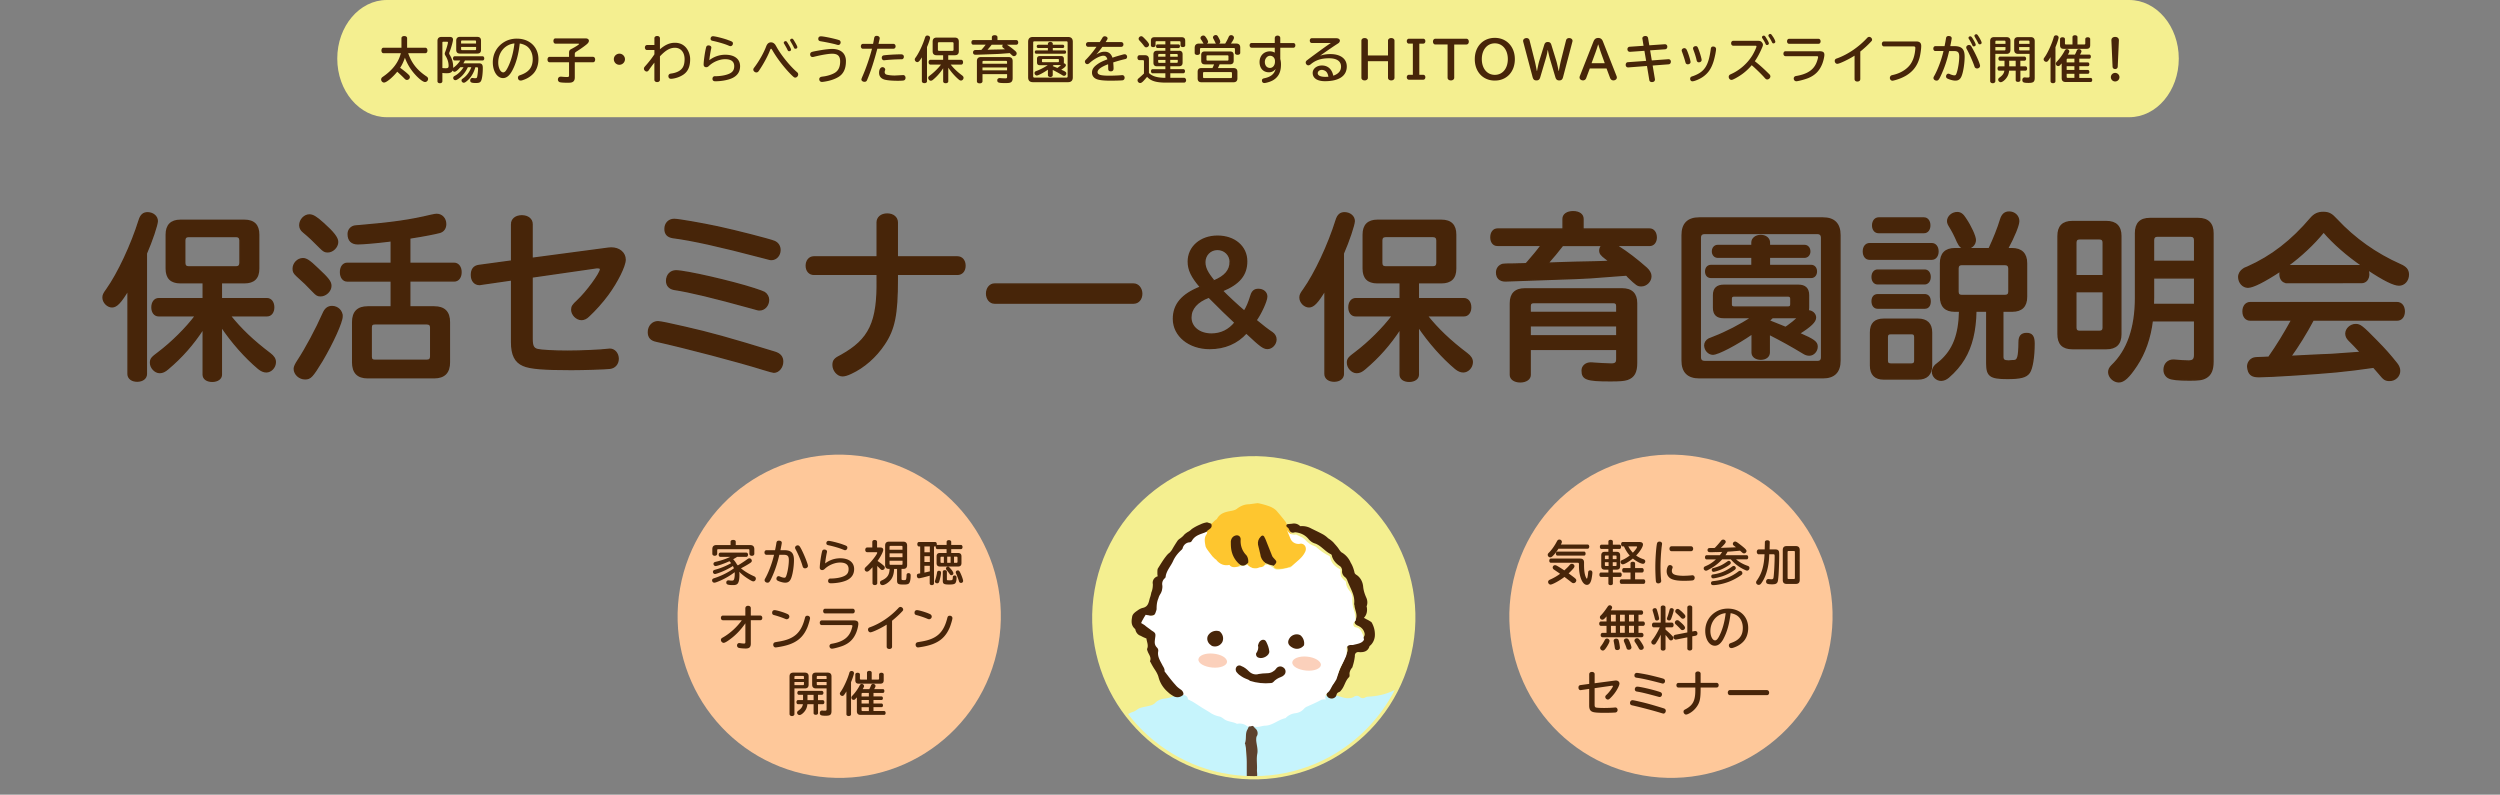 <svg id="_レイヤー_1" xmlns="http://www.w3.org/2000/svg" viewBox="0 0 840 267"><rect x="0" y="0" width="840" height="267" fill="#808080" stroke="none"/><defs><clipPath id="clippath-1"><circle cx="421.28" cy="207.58" r="53.2" fill="none"/></clipPath><style>.cls-3{fill:#f4ef90}.cls-5{fill:#fec89a}.cls-6{fill:#fdfdfd}.cls-8{fill:#fbd0bb}.cls-9{fill:#c6f4fc}.cls-11{fill:#472509}</style></defs><path d="M49.16 125.64c0 1.44-1.26 2.4-3.06 2.4s-3.06-.96-3.06-2.4v-28.2c-2.52 4.2-3.9 5.64-5.4 5.64s-3-1.5-3-3.12c0-.78.24-1.32 1.26-2.7 3.78-5.34 8.28-14.88 10.92-23.34.54-1.68 1.38-2.4 2.76-2.4 1.8 0 3.24 1.2 3.24 2.76 0 1.2-1.86 6.78-3.66 10.86v40.5zm28.14-19.56c3.6 4.5 7.74 8.46 13.38 12.72 1.26.96 1.8 1.8 1.8 2.88 0 1.74-1.44 3.24-3 3.24-.84 0-1.68-.36-2.58-1.08-4.5-3.78-8.94-8.82-12.54-14.16v16.2c0 1.32-1.26 2.22-3.06 2.22s-3-.9-3-2.22V110.4c-3.48 5.34-7.32 9.66-11.88 13.5-1.02.9-1.86 1.26-2.76 1.26-1.56 0-3.06-1.62-3.06-3.24 0-1.32.36-1.74 2.7-3.48 4.32-3.24 9.42-8.28 12.42-12.36H53.3c-1.32 0-2.22-1.14-2.22-2.82s.9-2.88 2.22-2.88h15v-5.4h-7.68c-3.18 0-4.74-1.56-4.74-4.74v-11.4c0-3.18 1.62-4.8 4.74-4.8H82.1c3.24 0 4.8 1.62 4.8 4.8v11.4c0 3.18-1.56 4.74-4.8 4.74h-7.74v5.4h15.36c1.32 0 2.22 1.2 2.22 2.88s-.9 2.82-2.22 2.82H77.3zm-15.24-17.7c0 .9.48 1.32 1.32 1.32h15.96c.84 0 1.32-.48 1.32-1.32v-7.62c0-.84-.48-1.32-1.32-1.32H63.38c-.9 0-1.32.48-1.32 1.32v7.62zm44.64 1.86c3.6 3.36 4.44 4.44 4.44 5.82 0 1.68-1.68 3.3-3.42 3.3-.96 0-1.38-.24-2.4-1.32-2.58-2.64-2.88-3-5.58-5.4-.96-.9-1.2-1.38-1.2-2.34 0-1.8 1.5-3.36 3.24-3.36 1.14 0 2.16.66 4.92 3.3zm8.22 16.02c0 1.98-3.18 8.94-6.72 14.94-3.3 5.4-3.9 6.06-5.7 6.06-1.92 0-3.6-1.56-3.6-3.36q0-.9 1.2-2.7c2.76-4.2 6.18-10.62 8.52-15.9.66-1.56 1.62-2.28 2.94-2.28 1.86 0 3.36 1.44 3.36 3.24zM108.56 75c3.48 3.12 4.86 4.92 4.86 6.3 0 1.68-1.62 3.3-3.3 3.3-.96 0-1.38-.24-2.52-1.38-2.16-2.22-3.96-3.9-5.58-5.22-.9-.72-1.26-1.44-1.26-2.34 0-1.8 1.56-3.42 3.18-3.42 1.14 0 2.28.66 4.62 2.76zm37.32 28.14c3.42 0 5.1 1.68 5.1 5.1v13.5c0 3.42-1.68 5.16-5.1 5.16h-22.32c-3.36 0-5.04-1.68-5.04-5.16v-13.5c0-3.42 1.68-5.1 5.04-5.1h7.92v-8.76h-14.82c-1.32 0-2.22-1.2-2.22-2.94s.9-2.94 2.22-2.94h14.82v-7.62l-.9.12c-3.78.48-8.76.9-10.32.9-2.1 0-3.24-1.14-3.24-3.24 0-1.26.72-2.28 1.98-2.64.42-.06.66-.12 1.8-.18 10.74-.9 17.16-1.8 24.06-3.48 1.2-.24 1.44-.3 1.86-.3 1.74 0 3 1.38 3 3.24 0 1.38-.72 2.4-1.98 2.76-1.56.42-5.52 1.2-9.48 1.8l-.6.12v8.52h14.94c1.32 0 2.28 1.2 2.28 2.94s-.9 2.94-2.28 2.94h-14.94v8.76h8.22zm-21.18 16.68c0 .9.36 1.26 1.26 1.26h17.4c.96 0 1.38-.42 1.38-1.32v-9.72c0-.84-.42-1.26-1.38-1.26h-17.4c-.9 0-1.26.36-1.26 1.26v9.78zm47.22-44.52c0-1.62 1.38-2.76 3.42-2.76s3.42 1.14 3.42 2.76v11.52l25.74-3.42.9-.06c2.7 0 4.62 1.68 4.62 3.9 0 2.1-2.64 7.44-5.82 11.76-1.8 2.46-4.32 5.28-6.48 7.26-.72.72-1.56 1.08-2.34 1.08-1.62 0-3.24-1.62-3.24-3.24 0-1.08.3-1.56 1.92-3.06 3.12-2.88 7.74-9.24 7.74-10.56 0-.36-.24-.48-.78-.54h-.6l-21.66 3.12v20.82c0 2.34.42 3.24 1.86 3.6 1.2.3 5.7.54 10.02.54 4.62 0 11.22-.3 13.62-.6.42-.06.48-.06.66-.06 1.56 0 2.76 1.44 2.76 3.18s-1.14 3-2.76 3.18c-1.38.18-8.64.42-12.96.42-9.3 0-13.86-.36-16.14-1.38-2.7-1.14-3.9-3.54-3.9-7.8V94.02l-10.38 1.5c-.18.06-.36.06-.42.06-1.62 0-2.7-1.26-2.7-3.18s.84-2.94 2.46-3.18l11.04-1.5V75.3zm58.03 34.62c8.46 1.92 15 3.72 30.42 8.46 1.74.54 2.58 1.56 2.58 3.12 0 1.92-1.38 3.54-2.94 3.54q-.42 0-3.36-.9c-8.4-2.64-26.22-7.32-36.18-9.54-1.74-.36-2.58-1.32-2.58-3 0-1.98 1.38-3.48 3.18-3.48.72 0 4.02.66 8.88 1.8zm11.22-33.66c5.88 1.26 17.34 4.2 18.96 4.86 1.2.48 1.92 1.56 1.92 2.88 0 1.8-1.26 3.18-2.88 3.18-.42 0-.54-.06-2.82-.66-14.82-3.9-23.82-5.88-30.3-6.72-1.74-.3-2.58-1.2-2.58-2.88 0-1.86 1.26-3.18 3.06-3.18 1.38 0 9 1.32 14.64 2.52zm12.24 20.76q2.94.96 3.42 1.26c.84.54 1.38 1.5 1.38 2.46 0 1.86-1.32 3.36-3 3.36-.42 0-.72-.06-2.76-.66-13.08-3.6-20.52-5.4-25.98-6.24-1.56-.3-2.46-1.32-2.46-2.82 0-1.98 1.32-3.36 3.12-3.36 3.24 0 18.66 3.54 26.28 6zm41.34-22.26c0-1.68 1.38-2.82 3.36-2.82s3.36 1.14 3.36 2.82v11.58h20.22c1.5 0 2.52 1.2 2.52 2.94s-1.02 2.88-2.52 2.88h-20.22v1.68c0 11.76-.96 16.68-4.38 21.78-2.82 4.26-6.84 7.8-11.16 9.78-1.26.6-2.16.84-2.88.84-1.56 0-3.12-1.74-3.12-3.6 0-1.5.54-2.16 2.76-3.24 9.48-5.28 12.3-11.1 12.06-25.5v-1.74h-21.3c-1.5 0-2.52-1.2-2.52-2.88s1.02-2.94 2.52-2.94h21.3V74.76zm86.15 20.7c1.5 0 2.7 1.44 2.7 3.24s-1.14 3.12-2.7 3.12h-46.74c-1.5 0-2.64-1.38-2.64-3.18s1.14-3.18 2.64-3.18h46.74zm37.88 16.36c-3.1 3.46-7.29 5.26-12.33 5.26-6.93 0-12.15-4.28-12.15-9.94 0-4.86 2.88-8.24 9.09-10.67-2.97-3.46-4.1-5.8-4.1-8.59 0-4.9 4.14-8.5 9.81-8.5s9.76 3.46 9.76 8.42c0 4.54-2.47 7.56-8.19 9.9 1.48 1.58 5.58 5.35 7.42 6.89.85-1.26 1.53-2.88 2.29-5.35.45-1.4 1.17-1.98 2.43-1.98 1.62 0 2.79.99 2.79 2.39s-1.94 5.67-3.6 7.96c2.07 1.75 4.32 3.46 5.4 4.14.81.54 1.3 1.39 1.3 2.29 0 1.58-1.35 3.02-2.83 3.02-1.3 0-2.34-.77-6.75-4.91l-.36-.31zm-18.67-5.13c0 3.24 2.88 5.58 6.93 5.58 3.19 0 5.9-1.3 7.96-3.87-1.98-1.8-5.67-5.4-8.82-8.59-4 1.53-6.07 3.87-6.07 6.88zm13.27-18.68c0-2.38-1.89-4.23-4.32-4.23s-4.27 1.89-4.27 4.32c0 1.21.36 2.34 1.12 3.6.41.72 1.94 2.75 2.02 2.7 3.69-1.53 5.44-3.55 5.44-6.39zm37.96 37.63c0 1.44-1.26 2.4-3.06 2.4s-3.06-.96-3.06-2.4v-28.2c-2.52 4.2-3.9 5.64-5.4 5.64s-3-1.5-3-3.12c0-.78.24-1.32 1.26-2.7 3.78-5.34 8.28-14.88 10.92-23.34.54-1.68 1.38-2.4 2.76-2.4 1.8 0 3.24 1.2 3.24 2.76 0 1.2-1.86 6.78-3.66 10.86v40.5zm28.14-19.56c3.6 4.5 7.74 8.46 13.38 12.72 1.26.96 1.8 1.8 1.8 2.88 0 1.74-1.44 3.24-3 3.24-.84 0-1.68-.36-2.58-1.08-4.5-3.78-8.94-8.82-12.54-14.16v16.2c0 1.32-1.26 2.22-3.06 2.22s-3-.9-3-2.22V110.4c-3.48 5.34-7.32 9.66-11.88 13.5-1.02.9-1.86 1.26-2.76 1.26-1.56 0-3.06-1.62-3.06-3.24 0-1.32.36-1.74 2.7-3.48 4.32-3.24 9.42-8.28 12.42-12.36h-12.42c-1.32 0-2.22-1.14-2.22-2.82s.9-2.88 2.22-2.88h15v-5.4h-7.68c-3.18 0-4.74-1.56-4.74-4.74v-11.4c0-3.18 1.62-4.8 4.74-4.8h21.48c3.24 0 4.8 1.62 4.8 4.8v11.4c0 3.18-1.56 4.74-4.8 4.74h-7.74v5.4h15.36c1.32 0 2.22 1.2 2.22 2.88s-.9 2.82-2.22 2.82h-12.42zm-15.24-17.7c0 .9.48 1.32 1.32 1.32h15.96c.84 0 1.32-.48 1.32-1.32v-7.62c0-.84-.48-1.32-1.32-1.32h-15.96c-.9 0-1.32.48-1.32 1.32v7.62zm38.95-5.94c-1.32 0-2.22-1.02-2.22-2.7s.9-2.76 2.22-2.76h22.02v-3.42c0-1.44 1.32-2.4 3.36-2.4s3.3.96 3.3 2.4v3.42h22.38c1.32 0 2.22 1.14 2.22 2.82 0 1.56-.9 2.64-2.22 2.64h-11.1l.18.12.3.24c3.24 2.04 6.48 4.56 9.6 7.32.96.9 1.44 1.8 1.44 2.7 0 1.68-1.5 3.18-3.18 3.18-1.2 0-1.5-.18-4.44-3l-.3-.36-.3-.24-5.58.42c-5.88.48-7.86.6-11.16.72q-22.5.84-23.88.84c-1.86 0-2.94-1.02-2.94-2.82 0-1.32.78-2.34 2.04-2.7q.42-.12 3.72-.12c.18 0 .96 0 2.1-.06.3 0 1.14 0 2.04-.06l.6-.66c1.44-1.62 3.42-4.02 4.5-5.52h-14.7zM514.11 126c0 1.32-1.38 2.28-3.3 2.28s-3.3-.96-3.3-2.28v-24.12c0-3.18 1.62-4.8 4.86-4.8h32.64c3.24 0 4.86 1.62 4.86 4.8v20.04c0 3.18-.9 4.74-3.06 5.52-1.14.36-2.46.48-5.76.48-7.98 0-9.42-.54-9.42-3.42 0-1.44 1.2-2.52 2.88-2.52.18 0 .54 0 .9.06 1.56.12 4.62.3 6 .3s1.86-.42 1.86-1.68v-3.3h-29.16V126zm29.16-23.22c0-.78-.42-1.14-1.2-1.14h-26.7c-.84 0-1.26.36-1.26 1.14V105h29.16v-2.22zm-29.16 6.66v3.42h29.16v-3.42h-29.16zm10.68-26.7c-1.68 2.16-2.58 3.24-4.74 5.7 4.26-.18 8.16-.24 9.42-.3 6.42-.12 8.22-.18 9.78-.24.48-.06.66-.06 1.56-.12-.42-.3-.84-.6-1.32-.96-1.5-1.14-1.92-1.68-1.92-2.64 0-.6.18-1.08.72-1.74h-13.26l-.24.3zm40.43-3.72c0-3.84 1.92-5.76 5.76-5.76h41.52c3.78 0 5.7 1.92 5.7 5.76v42.12c0 3.84-1.92 5.76-5.7 5.76h-41.52c-3.84 0-5.76-1.92-5.76-5.76V79.02zm45.48 42.48c.9 0 1.38-.48 1.38-1.44V79.92c0-.96-.48-1.5-1.44-1.5h-37.86c-1.02 0-1.5.48-1.5 1.5V120c0 1.02.48 1.5 1.62 1.5h37.8zm-21.96-9.42c-5.4 3.72-11.52 6.9-13.2 6.9-1.44 0-2.7-1.38-2.7-2.94 0-.84.48-1.62 1.32-2.1q.24-.12 1.8-.72c3.9-1.5 8.94-4.08 12.6-6.54h-9.42c-2.28 0-3.36-1.08-3.36-3.3v-4.2c0-2.22 1.14-3.3 3.42-3.3h25.08c2.22 0 3.36 1.08 3.36 3.3v4.2c0 .36-.06.72-.12 1.08 1.32 0 2.46 1.02 2.46 2.22 0 1.38-1.56 2.88-5.46 5.34 4.98 2.16 6 2.94 6 4.44s-1.2 2.82-2.58 2.82c-.66 0-1.32-.18-2.04-.66-3.78-2.28-7.08-4.14-11.46-6.36v6.18c0 1.32-1.14 2.22-2.82 2.22s-2.88-.9-2.88-2.22v-6.36zm-.06-30.6c0-1.32 1.26-2.34 2.94-2.34s2.88 1.02 2.88 2.34v1.02h11.82c1.02 0 1.74.84 1.74 1.98 0 1.08-.72 1.92-1.74 1.92H594.5v2.82h14.04c1.02 0 1.74.78 1.74 1.98s-.72 1.98-1.74 1.98h-33.66c-1.08 0-1.74-.78-1.74-1.98s.72-1.98 1.74-1.98h13.8V86.4h-11.52c-1.02 0-1.74-.84-1.74-1.92 0-1.14.72-1.98 1.74-1.98h11.52v-1.02zm-7.02 20.76c0 .66.24.9.96.96h18.18c.66 0 .96-.3.96-.96v-1.92c0-.54-.36-.9-.96-.9h-18.18c-.6 0-.96.3-.96.9v1.92zm12.78 5.58c1.14.48 1.32.54 2.1.84l3.42 1.38c.12-.06.36-.24.72-.48 1.2-.84 2.22-1.68 3.54-2.88h-8.7l-1.08 1.02v.12zM649.1 81.9c1.2 0 2.04 1.08 2.04 2.58s-.84 2.58-2.04 2.58h-20.94c-1.2 0-2.04-1.02-2.04-2.58s.84-2.58 2.04-2.58h20.94zm-4.68 25.38c3 0 4.56 1.5 4.56 4.44v11.04c0 3-1.56 4.56-4.56 4.56h-11.46c-2.94 0-4.44-1.5-4.44-4.56v-11.04c0-3 1.44-4.44 4.44-4.44h11.46zm2.28-16.5c1.08 0 1.8.96 1.8 2.28s-.78 2.28-1.8 2.28h-15.84c-1.08 0-1.8-.96-1.8-2.28s.72-2.28 1.8-2.28h15.84zm.06 8.28c1.08 0 1.74.84 1.74 2.22s-.66 2.22-1.74 2.22h-15.9c-1.08 0-1.8-.9-1.8-2.28s.72-2.16 1.8-2.16h15.9zm-.3-25.8c1.14 0 1.92 1.02 1.92 2.46s-.78 2.4-1.92 2.4h-15.24c-1.2 0-1.98-.96-1.98-2.4s.84-2.46 1.98-2.46h15.24zM634.1 121.2c0 .78.36 1.14 1.2 1.14h6.96c.78 0 1.14-.36 1.14-1.14v-7.98c0-.78-.36-1.14-1.14-1.14h-6.96c-.84 0-1.2.36-1.2 1.14v7.98zm34.26-37.62c1.56-3.3 3.06-7.08 3.84-9.72.54-1.8 1.44-2.58 2.88-2.58 1.8 0 3.18 1.32 3.18 3 0 1.38-1.56 5.22-3.78 9.3h1.62c3.12 0 4.8 1.68 4.8 4.86v11.28c0 3.18-1.62 4.8-4.8 4.8h-3.18v15.3c0 1.14.48 1.5 1.98 1.5.24 0 .84-.06 1.44-.12h.3c1.38 0 1.74-1.2 1.8-6.24 0-1.98.78-2.88 2.52-2.88s2.46.96 2.46 3.36c0 4.5-.66 8.46-1.62 9.78-1.02 1.44-2.94 1.92-7.32 1.92-5.76 0-6.9-.84-6.9-5.04v-17.58h-3.72c-.12 6.6-1.38 11.82-3.9 16.02-1.32 2.22-3.12 4.32-5.28 6.18-.78.66-1.62 1.02-2.46 1.02-1.56 0-2.88-1.32-2.88-2.82 0-.78.36-1.56 1.02-2.22q.12-.12 1.56-1.26c4.44-3.9 6.36-8.94 6.54-16.92h-1.68c-3.12 0-4.74-1.62-4.74-4.8V88.44c0-3.18 1.62-4.86 4.74-4.86h11.58zm-7.98-10.14c1.86 2.76 3.3 6 3.3 7.2 0 1.62-1.38 2.82-3.12 2.82-1.38 0-2.04-.54-2.82-2.22-.96-2.22-1.74-3.72-2.82-5.46-.3-.48-.48-1.02-.48-1.5 0-1.5 1.5-2.82 3.18-2.82 1.08 0 1.86.54 2.76 1.98zm-2.52 24.6c0 .84.42 1.26 1.26 1.26h14.58c.84 0 1.32-.42 1.32-1.26v-7.86c0-.84-.48-1.32-1.32-1.32h-14.58c-.84 0-1.26.48-1.26 1.32v7.86zm49.86-23.58c3.24 0 4.86 1.62 4.86 4.86v32.94c0 3.3-1.62 4.86-4.86 4.86h-11.4c-3.24 0-4.8-1.56-4.8-4.86V79.32c0-3.24 1.56-4.86 4.8-4.86h11.4zm-1.02 7.08c0-.9-.42-1.32-1.32-1.32h-6.66c-.84 0-1.26.42-1.26 1.32v11.1h9.24v-11.1zm-9.24 16.44v12.12c0 .84.42 1.26 1.26 1.26h6.66c.9 0 1.32-.42 1.32-1.26V97.98h-9.24zm25.68 9.78c-.72 5.76-2.46 10.8-5.28 15.06-2.58 3.9-4.26 5.46-5.94 5.46s-3.36-1.56-3.36-3.24c0-.78.3-1.44 1.02-2.16 5.34-5.1 7.98-12.72 7.98-22.86V78.36c0-3.3 1.56-4.92 4.8-4.92h16.26c3.24 0 4.92 1.68 4.92 4.92v43.08c0 2.82-.72 4.5-2.34 5.4-1.14.66-2.28.84-5.52.84-3.72 0-6-.24-6.9-.72-1.02-.48-1.62-1.5-1.62-2.7 0-1.92 1.26-3.24 3.12-3.24.24 0 .36 0 .78.06 1.08.12 3.18.24 4.32.24 1.5 0 2.04-.54 2.04-2.1v-11.46h-14.28zm.42-14.4v6.72c0 .66 0 1.14-.06 2.22h13.92v-8.94h-13.86zm13.86-12.66c0-.9-.48-1.38-1.32-1.38h-11.22c-.9 0-1.32.48-1.32 1.38v7.14h13.86V80.7zm31.08 14.22c-1.44 0-2.4-1.14-2.4-2.82 0-.42.06-.72.18-1.14-5.58 3.66-9.3 5.52-10.98 5.52s-3.06-1.56-3.06-3.42c0-1.02.6-2.04 1.56-2.64.24-.18.42-.3 1.38-.66 8.1-3.6 14.82-8.82 21.3-16.44 1.14-1.32 2.4-1.92 4.08-1.92 1.92 0 2.82.48 4.62 2.46 5.94 6.36 13.14 11.46 21.24 15.06 1.98.84 2.76 1.8 2.76 3.36 0 1.98-1.38 3.48-3.12 3.48s-5.04-1.62-10.56-5.28c.24.54.36 1.02.36 1.62 0 1.68-.96 2.82-2.4 2.82H768.5zm8.7 12.6c-2.28 4.32-5.16 8.94-7.56 12.24l9.66-.48c2.28-.06 3.84-.18 4.26-.18 3.06-.24 6.12-.42 9.24-.66h.42c-1.98-2.16-2.52-2.7-3.96-4.14-.66-.66-1.02-1.38-1.02-2.22 0-1.56 1.56-3 3.24-3 1.5 0 2.16.48 7.08 5.52 3 3.06 4.26 4.5 6.72 7.56.66.84.96 1.62.96 2.46 0 1.74-1.5 3.18-3.3 3.18-1.38 0-1.92-.3-3.36-2.1-.9-1.02-1.2-1.38-2.04-2.34-5.16.72-8.34 1.14-12.72 1.56-7.14.66-21.9 1.62-25.74 1.62-1.98 0-2.88-.42-3.48-1.68-.18-.48-.36-1.2-.36-1.68 0-1.32.84-2.46 2.04-2.82q.48-.18 3.6-.24l.96-.06h.48c2.94-4.2 5.22-7.98 7.74-12.54h-13.98c-1.44 0-2.4-1.14-2.4-2.88s.96-2.94 2.4-2.94h49.32c1.44 0 2.4 1.2 2.4 2.94s-.96 2.88-2.4 2.88h-28.2zm16.26-18.24h.3c-5.16-3.54-9.66-7.5-13.02-11.4-3.36 4.14-7.74 8.22-12.12 11.4h24.84z" stroke="#472509" stroke-miterlimit="10" stroke-width=".5" fill="#472509"/><path class="cls-3" d="M129.98 39.38c-9.2 0-16.66-8.82-16.66-19.69S120.78 0 129.98 0h-4.41H715.4c9.21 0 16.67 8.82 16.67 19.69s-7.46 19.69-16.66 19.69H126.14h3.83z"/><path class="cls-11" d="M137.15 17.88c1.14 3.3 2.97 5.66 6.09 7.75.42.27.6.53.6.88 0 .56-.48 1.05-1.02 1.05-.61 0-1.82-.88-3.15-2.31a17.116 17.116 0 01-3.62-5.86c-.44 1.29-.95 2.41-1.61 3.4l.24.15c1.19.9 1.89 1.46 2.62 2.16.29.27.42.53.42.82 0 .48-.48.94-.97.94-.34 0-.51-.1-.99-.6-.65-.66-1.48-1.44-2.29-2.16-1.55 1.92-3.62 3.64-4.42 3.64-.53 0-.99-.49-.99-1.04 0-.24.12-.51.32-.7q.07-.07.49-.36c3.15-2.21 5.08-4.79 5.81-7.77h-5.86c-.39 0-.66-.37-.66-.9s.27-.93.66-.93h6.07v-3.23c0-.41.39-.7.95-.7s.95.29.95.7v3.23h6.15c.39 0 .68.39.68.93s-.29.9-.68.9h-5.8zm22.57 4.69c-.48 1.85-1.5 3.54-2.82 4.64-.53.44-.8.59-1.07.59a.78.78 0 01-.76-.76c0-.31.05-.37.65-.8 1.14-.83 2.09-2.14 2.65-3.67h-1.16c-.82 1.73-1.85 3.01-3.13 3.88-.54.37-.82.49-1.09.49-.39 0-.71-.34-.71-.75 0-.2.1-.41.25-.53q.05-.05.44-.27c1.04-.58 2.06-1.61 2.79-2.82h-1.07c-.9 1.02-1.56 1.55-1.95 1.55-.27 0-.49-.14-.66-.43-.29.65-.87.92-1.96.92-.51 0-1.02-.03-1.48-.1v2.8c0 .39-.34.66-.83.66s-.82-.27-.82-.66V13.75c0-.88.46-1.34 1.34-1.34h2.84c.68 0 1.04.31 1.04.9 0 .63-.65 2.92-1.17 4.18-.08.19-.12.32-.12.42 0 .15.05.29.19.51.8 1.34 1.16 2.63 1.16 4.15v.24s.03-.03.07-.05c.07-.07.14-.12.22-.17.68-.49 1.53-1.39 2.04-2.19l.05-.08h-1.9c-.31 0-.54-.29-.54-.7s.24-.71.54-.71h9.42c.31 0 .54.32.54.73s-.24.68-.54.68h-5.95c-.19.39-.34.63-.54.95h5.15c1.04 0 1.39.39 1.39 1.55 0 1.96-.24 3.74-.59 4.37-.29.54-.68.7-1.77.7-1.41 0-1.87-.2-1.87-.87 0-.48.32-.83.75-.83.03 0 .07 0 .19.02.2.05.48.07.73.07.44 0 .58-.1.66-.46.14-.51.31-2.04.31-2.74 0-.36-.12-.49-.46-.49h-.43zm-10.95.31s.12 0 .22.02c.29.02.56.03.8.03.73 0 .94-.19.94-.82 0-1.17-.36-2.29-1.09-3.47-.15-.24-.2-.41-.2-.61 0-.19.03-.27.22-.77.34-.83.85-2.63.85-2.99 0-.17-.1-.25-.32-.25h-1.24c-.2 0-.31.1-.31.32v8.53h.14zm11.58-10.49c.85 0 1.27.42 1.27 1.26v3.13c0 .82-.42 1.22-1.27 1.22h-5.8c-.82 0-1.26-.42-1.26-1.22v-3.13c0-.82.44-1.26 1.26-1.26h5.8zm-.39 1.55c0-.24-.1-.34-.36-.34h-4.32c-.25 0-.36.1-.36.34v.68h5.03v-.68zm-5.03 1.82v.73c0 .24.12.36.36.36h4.32c.25 0 .36-.1.36-.36v-.73h-5.03zm17.17 7.98c-.9 1.68-1.92 2.5-3.09 2.5-1.95 0-3.43-2.29-3.43-5.3 0-2.82 1.36-5.29 3.74-6.77 1.24-.78 2.72-1.19 4.33-1.19 4.3 0 7.26 2.82 7.26 6.9 0 2.09-.68 3.88-1.92 5.07-.93.92-2.04 1.55-3.33 1.97-.36.12-.54.15-.73.15-.53 0-.9-.41-.9-.95 0-.32.15-.6.44-.75.08-.03.14-.05.37-.14 2.87-.99 4.15-2.62 4.15-5.37 0-2.09-.93-3.84-2.48-4.64-.58-.29-1.12-.48-1.87-.6-.44 3.79-1.24 6.7-2.53 9.11zm.75-9.15c-3.18.32-5.44 2.99-5.44 6.43 0 1.8.76 3.3 1.67 3.3.53 0 .99-.51 1.63-1.84 1.04-2.11 1.75-4.69 2.11-7.6l.03-.29zm26.42 4.51c.41 0 .7.37.7.92s-.29.9-.7.9h-6.14V26c0 .88-.29 1.39-.9 1.63-.34.14-.68.17-1.61.17-1.26 0-2.31-.08-2.63-.22a.906.906 0 01-.53-.83c0-.61.37-1 1-1 .07 0 .1 0 .34.03.44.05 1.33.1 1.8.1.44 0 .6-.14.6-.54v-4.42h-6.53c-.42 0-.71-.36-.71-.9s.29-.92.71-.92h6.53v-1.31c0-.77.19-1.04.88-1.38 1.39-.73 2.48-1.44 2.48-1.62 0-.08-.12-.12-.36-.12h-7.55c-.42 0-.7-.36-.7-.9s.27-.88.7-.88h10.08c.7 0 1.14.32 1.14.8 0 .37-.2.71-.65 1.12-.66.58-2.09 1.6-3.48 2.48-.51.31-.61.46-.61.95v.85h6.14zm10.72.8c0 1.02-.85 1.87-1.89 1.87s-1.85-.85-1.85-1.89.87-1.85 1.89-1.85 1.85.87 1.85 1.87zm9.88-7.04c0-.44.39-.77.94-.77s.93.32.93.77v3.69c1.79-1.53 3.3-2.18 5.05-2.18 1.5 0 2.74.54 3.67 1.58.88 1.02 1.43 2.5 1.43 3.94 0 2.45-.73 4.11-2.23 5.15-1.02.7-2.29 1.19-3.62 1.39-.25.03-.44.05-.56.05-.58 0-.9-.34-.9-.92 0-.27.14-.54.36-.68.15-.1.22-.12.68-.19 1.38-.19 2.62-.71 3.31-1.44.75-.73 1.09-1.82 1.09-3.38 0-2.29-1.29-3.82-3.23-3.82-1.68 0-3.08.8-5.05 2.87v7.9c0 .44-.39.76-.93.76s-.94-.31-.94-.76v-5.78c-.73.92-1.44 1.89-1.8 2.43-.24.39-.48.56-.78.56-.48 0-.93-.48-.93-.95 0-.32.07-.44.53-.97a32.29 32.29 0 002.99-3.86v-1.44h-2.48c-.42 0-.71-.36-.71-.85s.31-.83.71-.83h2.48v-2.28zm18.45 7.38a8.737 8.737 0 015.37-1.85c3.11 0 4.98 1.44 4.98 3.86 0 1.79-.85 3.11-2.52 3.94-1.36.68-3.69 1.12-5.81 1.12-.63 0-.95-.29-.95-.83 0-.37.17-.68.46-.8.12-.07.17-.07.51-.07 1.97-.02 3.86-.39 4.96-.99.95-.51 1.38-1.24 1.38-2.4 0-1.55-1.04-2.33-3.06-2.33-1.87 0-4.1.94-5.51 2.33-.25.24-.54.37-.83.37-.54 0-.88-.34-.88-.88 0-1.17.42-4.2.82-5.75.12-.49.36-.7.82-.7.56 0 .95.29.95.73 0 .1-.02.19-.08.48-.15.59-.51 2.77-.58 3.57l-.02.19zm6.17-6.83c1.56.54 1.77.66 1.77 1.22 0 .46-.37.88-.8.88-.2 0-.22-.02-.82-.26-1.26-.53-3.43-1.16-5.2-1.53-.48-.1-.68-.32-.68-.7 0-.51.32-.85.8-.85.66 0 3.15.61 4.93 1.22zm15.77 1.34c.25.27.27.31.85 1.34 1.6 2.77 4.44 6.22 6.66 8.13.31.25.42.49.42.8 0 .53-.48 1.05-.97 1.05-.31 0-.44-.08-.99-.59-2.29-2.18-5-5.63-6.65-8.5-.29-.49-.37-.59-.49-.59-.15 0-.22.1-.44.68-.66 1.73-2.06 4.32-3.38 6.29-.2.32-.39.58-.46.66-.17.2-.41.32-.66.32-.53 0-1.04-.46-1.04-.93 0-.29.02-.32.51-.99 1.48-1.97 3.04-4.76 3.79-6.78.37-.97.88-1.41 1.65-1.41.44 0 .85.17 1.19.53zm4.54-.07c.63 1.02.99 1.73.99 1.99 0 .31-.27.54-.63.54-.29 0-.39-.08-.6-.53-.17-.41-.65-1.24-1.07-1.96-.12-.19-.15-.25-.15-.37 0-.27.31-.53.61-.53.29 0 .39.1.85.85zm2.12-.83c.63 1.02.99 1.73.99 1.99 0 .31-.27.54-.63.54-.29 0-.39-.08-.59-.53-.17-.41-.65-1.24-1.07-1.96-.12-.19-.15-.25-.15-.37 0-.27.31-.53.61-.53.29 0 .39.1.85.85zm17.31 6.75c0 2.48-.82 4.22-2.5 5.25-.87.54-2.04 1-3.31 1.31-.7.17-1.9.37-2.23.37-.56 0-.92-.37-.92-.94 0-.29.15-.54.41-.68.19-.1.29-.12.77-.19 1.33-.14 2.92-.61 3.88-1.16 1.33-.73 1.96-2.01 1.96-3.93 0-1.8-.82-2.58-2.69-2.58-1.22 0-3.55.39-6.15 1.04-.19.05-.34.07-.42.07-.49 0-.82-.36-.82-.9 0-.41.22-.7.63-.82.49-.17 2.87-.59 4.18-.78 1.09-.14 1.95-.22 2.53-.22 2.99 0 4.69 1.5 4.69 4.15zm-2.72-7.26c.41.12.48.14.58.2.22.17.36.41.36.7 0 .49-.34.87-.78.87-.15 0-.19 0-.7-.15-1.27-.36-3.59-.83-5.2-1.09-.59-.1-.83-.32-.83-.82 0-.54.32-.85.9-.85.8 0 3.79.6 5.68 1.14zm8.42 3.04c-.39 0-.68-.34-.68-.82s.29-.82.68-.82h3.42c.15-.75.22-1.09.36-1.9.08-.54.36-.8.85-.8.58 0 1.02.34 1.02.8 0 .1 0 .14-.05.34l-.25 1.07-.08.37-.03.12h5.05c.39 0 .7.36.7.83s-.31.8-.7.8h-5.44c-1.09 4.18-2.24 7.72-3.45 10.54-.17.41-.44.58-.87.58-.56 0-1.04-.36-1.04-.78q0-.19.37-1.05c1.19-2.69 2.43-6.31 3.2-9.28h-3.04zm13.53 8.84c.46 0 .8.39.8.93 0 .43-.22.75-.58.87-.22.07-1.07.12-1.94.12-2.06 0-3.71-.15-4.59-.41-1.17-.36-1.78-1.14-1.78-2.28s.48-1.89 1.16-1.89c.46 0 .9.39.9.82 0 .1-.03.19-.08.32-.05.12-.1.34-.1.51 0 .39.2.7.54.82.54.2 1.75.34 2.87.34l2.8-.15zm.24-6.15c0 .37-.2.7-.51.82q-.12.03-.6.03c-1.73.02-4.2.17-5.41.32-.07.02-.12.02-.15.02-.44 0-.76-.36-.76-.85 0-.37.19-.66.49-.77.43-.15 4.1-.39 6-.39.58 0 .94.31.94.82zm7.78 8.19c0 .41-.36.68-.87.68s-.87-.27-.87-.68v-7.99c-.71 1.19-1.1 1.6-1.53 1.6s-.85-.43-.85-.88c0-.22.07-.37.36-.76 1.07-1.51 2.35-4.22 3.09-6.61.15-.48.39-.68.78-.68.51 0 .92.34.92.78 0 .34-.53 1.92-1.04 3.08v11.47zm7.97-5.54c1.02 1.27 2.19 2.4 3.79 3.6.36.27.51.51.51.82 0 .49-.41.92-.85.92-.24 0-.48-.1-.73-.31-1.27-1.07-2.53-2.5-3.55-4.01v4.59c0 .37-.36.63-.87.63s-.85-.25-.85-.63v-4.39c-.99 1.51-2.07 2.74-3.37 3.82-.29.26-.53.36-.78.36-.44 0-.87-.46-.87-.92 0-.37.1-.49.76-.99 1.22-.92 2.67-2.35 3.52-3.5h-3.52c-.37 0-.63-.32-.63-.8s.25-.82.63-.82h4.25v-1.53h-2.18c-.9 0-1.34-.44-1.34-1.34v-3.23c0-.9.46-1.36 1.34-1.36h6.09c.92 0 1.36.46 1.36 1.36v3.23c0 .9-.44 1.34-1.36 1.34h-2.19v1.53h4.35c.37 0 .63.34.63.82s-.26.8-.63.8h-3.52zm-4.32-5.01c0 .25.14.37.37.37h4.52c.24 0 .37-.14.37-.37v-2.16c0-.24-.14-.37-.37-.37h-4.52c-.25 0-.37.14-.37.37v2.16zm11.89-1.69c-.37 0-.63-.29-.63-.77s.25-.78.63-.78h6.24v-.97c0-.41.37-.68.95-.68s.94.27.94.68v.97h6.34c.37 0 .63.32.63.8 0 .44-.26.75-.63.75h-3.15l.05.03.08.07c.92.58 1.84 1.29 2.72 2.07.27.25.41.51.41.77 0 .48-.42.9-.9.9-.34 0-.42-.05-1.26-.85l-.08-.1-.08-.07-1.58.12c-1.67.14-2.23.17-3.16.2q-6.37.24-6.77.24c-.53 0-.83-.29-.83-.8 0-.37.22-.66.58-.77q.12-.03 1.05-.03c.05 0 .27 0 .6-.02.08 0 .32 0 .58-.02l.17-.19c.41-.46.97-1.14 1.27-1.56h-4.16zm3.09 12.34c0 .37-.39.65-.94.65s-.93-.27-.93-.65v-6.83c0-.9.46-1.36 1.38-1.36h9.25c.92 0 1.38.46 1.38 1.36v5.68c0 .9-.25 1.34-.87 1.56-.32.1-.7.14-1.63.14-2.26 0-2.67-.15-2.67-.97 0-.41.34-.71.82-.71.05 0 .15 0 .25.02.44.03 1.31.08 1.7.08s.53-.12.53-.48v-.94h-8.26v2.45zm8.26-6.58c0-.22-.12-.32-.34-.32h-7.56c-.24 0-.36.1-.36.32v.63h8.26v-.63zm-8.26 1.89v.97h8.26v-.97h-8.26zm3.03-7.56c-.48.61-.73.92-1.34 1.61 1.21-.05 2.31-.07 2.67-.08 1.82-.03 2.33-.05 2.77-.07.14-.02.19-.02.44-.03a6.81 6.81 0 01-.37-.27c-.43-.32-.54-.48-.54-.75 0-.17.05-.31.2-.49h-3.76l-.07.08zm12.31-1.06c0-1.09.54-1.63 1.63-1.63h11.76c1.07 0 1.62.54 1.62 1.63v11.93c0 1.09-.54 1.63-1.62 1.63h-11.76c-1.09 0-1.63-.54-1.63-1.63V14.05zm12.88 12.03c.25 0 .39-.14.39-.41V14.3c0-.27-.14-.42-.41-.42h-10.73c-.29 0-.43.14-.43.42v11.35c0 .29.14.42.46.42h10.71zm-6.22-2.67c-1.53 1.05-3.26 1.96-3.74 1.96-.41 0-.77-.39-.77-.83 0-.24.14-.46.37-.59q.07-.03.51-.2c1.1-.42 2.53-1.16 3.57-1.85h-2.67c-.65 0-.95-.31-.95-.93v-1.19c0-.63.32-.94.97-.94h7.11c.63 0 .95.31.95.94v1.19c0 .1-.02.2-.03.31.37 0 .7.29.7.63 0 .39-.44.82-1.55 1.51 1.41.61 1.7.83 1.7 1.26s-.34.8-.73.8c-.19 0-.37-.05-.58-.19-1.07-.65-2.01-1.17-3.25-1.8v1.75c0 .37-.32.63-.8.63s-.82-.26-.82-.63v-1.8zm-.02-8.67c0-.37.36-.66.83-.66s.82.29.82.66v.29h3.35c.29 0 .49.24.49.56 0 .31-.2.54-.49.54h-3.35v.8h3.98c.29 0 .49.22.49.56s-.2.56-.49.56h-9.54c-.31 0-.49-.22-.49-.56s.2-.56.49-.56h3.91v-.8h-3.26c-.29 0-.49-.24-.49-.54 0-.32.2-.56.49-.56h3.26v-.29zm-1.99 5.88c0 .19.07.25.27.27h5.15c.19 0 .27-.08.27-.27v-.54c0-.15-.1-.25-.27-.25h-5.15c-.17 0-.27.08-.27.25v.54zm3.62 1.58c.32.14.37.15.59.24l.97.39.2-.14c.34-.24.63-.48 1-.82h-2.46l-.31.29v.03zm11.94-6.46c-.44 0-.78-.34-.78-.82 0-.44.34-.78.78-.78h3.86l.07-.12c.54-.87.63-1 .78-1.27.2-.37.46-.56.8-.56.54 0 .97.31.97.71 0 .2-.05.32-.58 1.12l-.07.12h5.22c.44 0 .76.32.76.8s-.32.8-.76.8h-6.31c-.75 1.02-1.44 1.92-2.06 2.57 1.09-.66 1.92-.94 2.82-.94 1.31 0 2.16.65 2.63 2.01 1.14-.39 1.72-.56 3.65-1.09.2-.05.29-.07.44-.07.46 0 .83.39.83.88 0 .29-.15.54-.37.66-.08.05-.12.05-.41.12a47.6 47.6 0 00-3.89 1.1c.07.68.12 1.51.12 2.02 0 .63-.31.97-.92.97s-.88-.27-.88-.85c-.02-.56-.02-.94-.02-1.02l-.02-.51c-2.43.93-3.54 1.77-3.54 2.65s1.02 1.19 3.99 1.19c1.24 0 3.2-.08 4.08-.17.08-.02.17-.02.22-.02.46 0 .8.37.8.88 0 .43-.24.75-.59.85-.25.07-2.5.14-4.22.14-1.94 0-3.38-.14-4.28-.41-1.21-.37-1.87-1.19-1.87-2.31s.58-1.94 1.87-2.84c.85-.61 1.72-1.02 3.31-1.61-.27-.87-.68-1.22-1.36-1.22-1.1 0-3.14 1.09-4.69 2.5-.25.22-.51.34-.73.34-.41 0-.78-.41-.78-.82 0-.31.05-.41.46-.82.88-.9 1.87-2.06 2.65-3.11.19-.27.34-.49.7-.97l.08-.12h-2.79zm30.5 1.3c.78 0 1.19.41 1.19 1.19v2.82c0 .8-.41 1.21-1.19 1.21h-2.94v.97h4.4c.31 0 .54.31.54.7s-.24.68-.54.68h-4.4v1.53h4.61c.39 0 .7.36.7.82s-.29.8-.7.8h-6.14c-3.28-.02-5.01-.56-6.27-1.94-1.44 1.72-1.85 2.07-2.33 2.07s-.88-.44-.88-.9c0-.31.1-.46.49-.78.59-.51.83-.71 1.67-1.51v-4.13c0-.24-.12-.36-.34-.36h-1.17c-.41 0-.68-.34-.68-.83s.27-.83.68-.83h1.85c.87 0 1.33.46 1.33 1.33v4.64c1.07 1.1 2.77 1.6 5.52 1.63v-1.53h-4.3c-.31 0-.53-.29-.53-.7s.22-.68.53-.68h4.3v-.97h-2.82c-.8 0-1.19-.39-1.19-1.21v-2.82c0-.78.41-1.19 1.19-1.19h2.82v-.92h-2.65c-.29 0-.48-.24-.48-.61s.19-.61.48-.61h2.65v-1.07h-2.96c-.22 0-.34.12-.34.36v1.07c0 .32-.32.56-.8.56s-.76-.24-.76-.56v-1.56c0-.82.39-1.21 1.21-1.21h9.11c.82 0 1.21.39 1.21 1.21v1.55c0 .32-.32.56-.8.56s-.78-.22-.78-.56v-1.05c0-.24-.12-.36-.36-.36h-3.06v1.07h2.74c.29 0 .49.26.49.61s-.2.61-.49.61h-2.74v.92h2.94zm-11.05-3.54c.66.71.97 1.19.97 1.53 0 .44-.46.87-.93.87-.34 0-.49-.1-.82-.54-.32-.46-.87-1.1-1.48-1.75-.2-.24-.27-.37-.27-.61 0-.42.42-.83.87-.83.37 0 .53.14 1.67 1.34zm4.39 4.64c-.24 0-.36.14-.36.37v.54h2.45v-.92h-2.09zm-.36 1.99v.63c0 .24.12.36.36.36h2.09v-.99h-2.45zm6.58-1.62c0-.24-.12-.37-.36-.37h-2.18v.92h2.53v-.54zm-2.53 2.6h2.18c.24 0 .36-.12.36-.36v-.63h-2.53v.99zm18.48-6.48c.48-.76.87-1.55 1.17-2.24.15-.37.44-.58.82-.58.53 0 .95.39.95.87 0 .34-.32.97-1.02 1.95h1.77c.9 0 1.36.46 1.36 1.36v1.77c0 .39-.37.66-.9.66s-.88-.27-.88-.66v-1.22c0-.29-.14-.42-.43-.42h-10.9c-.29 0-.42.14-.42.42v1.26c0 .39-.37.66-.9.66s-.88-.27-.88-.66v-1.68c0-.99.48-1.48 1.46-1.48h1.53c-.07-.08-.08-.12-.19-.29-.17-.32-.37-.66-.68-1.1a.804.804 0 01-.17-.48c0-.42.46-.83.94-.83.41 0 .58.14 1.04.82.32.48.58 1.04.58 1.27s-.12.42-.37.61h3.03c-.12-.08-.17-.17-.27-.42-.12-.27-.37-.76-.58-1.16-.14-.24-.17-.34-.17-.49 0-.41.46-.8.94-.8.32 0 .54.15.76.53.6 1.07.75 1.41.75 1.72 0 .25-.14.48-.37.63h2.06zm2.77 8.24c.88 0 1.33.43 1.33 1.27v2.21c0 .85-.46 1.29-1.33 1.29H403.7c-.87 0-1.29-.43-1.29-1.29v-2.21c0-.87.41-1.27 1.29-1.27h3.69c.17-.34.36-.76.54-1.24h-3.11c-.8 0-1.21-.41-1.21-1.21v-1.94c0-.8.39-1.19 1.21-1.19h8.48c.82 0 1.22.41 1.22 1.19v1.95c0 .78-.42 1.19-1.22 1.19h-3.52c-.14.39-.32.8-.56 1.24h5.22zm-10.22 2.99c0 .24.12.37.36.37h8.99c.24 0 .37-.12.37-.36v-1.29c0-.24-.14-.37-.37-.37h-9.01c-.22 0-.34.14-.34.36v1.29zm8.23-5.49c.19 0 .31-.12.31-.34v-1.12c0-.2-.1-.32-.31-.32h-6.78c-.19 0-.29.1-.29.32v1.12c0 .22.1.34.29.34h6.78zm15.89-7.63c0-.46.39-.78.93-.78.51 0 .9.34.9.78v1.72h4.39c.41 0 .68.32.68.78s-.27.8-.68.8h-4.39v3.79c.15.51.24 1.12.24 1.75 0 2.16-.54 3.62-1.73 4.69-.78.73-1.85 1.22-3.2 1.53-.32.07-.53.1-.65.1-.49 0-.82-.32-.82-.83 0-.46.2-.65.88-.8 2.11-.44 3.3-1.43 3.71-3.08-.61.75-1.33 1.1-2.23 1.1-1.92 0-3.16-1.34-3.16-3.45s1.46-3.59 3.48-3.59c.58 0 1.09.14 1.63.43v-1.65h-7.77c-.41 0-.68-.32-.68-.8s.27-.78.68-.78h7.77v-1.72zm.05 7.73c0-.97-.71-1.73-1.63-1.73-.97 0-1.77.94-1.77 2.06 0 1.22.68 2.02 1.73 2.02.95 0 1.67-.88 1.67-2.07v-.27zm12.38-6.03c-.41 0-.68-.32-.68-.8s.27-.8.68-.8h8.19c.75 0 1.24.32 1.24.82 0 .27-.15.56-.42.8-.12.08-.14.1-.56.37-1.17.75-3.14 2.09-5.66 3.88 1.07-.36 2.21-.54 3.45-.54 3.4 0 5.51 1.58 5.51 4.16 0 3.18-2.63 4.95-7.33 4.95-2.62 0-4.13-1.02-4.13-2.8 0-1.39 1.36-2.48 3.09-2.48 2.01 0 3.35 1.21 3.84 3.43 1.75-.61 2.6-1.61 2.6-3.06 0-1.8-1.43-2.79-4.03-2.79s-4.47.59-6.19 2.04c-.29.22-.54.34-.78.34-.44 0-.87-.46-.87-.94 0-.29.12-.53.39-.73.71-.58 4.56-3.4 5.92-4.37.95-.68 1.5-1.05 2.16-1.48h-6.43zm5.58 11.34c-.17-.88-.43-1.43-.82-1.77-.34-.31-.92-.53-1.39-.53-.78 0-1.38.49-1.38 1.12 0 .78.93 1.22 2.57 1.22.32 0 .54-.02.88-.03l.14-.02zm13.26.36c0 .51-.46.88-1.09.88s-1.09-.37-1.09-.88V13.66c0-.51.46-.88 1.09-.88s1.09.37 1.09.88v4.98h6.76v-4.98c0-.51.48-.88 1.09-.88s1.09.37 1.09.88v12.48c0 .51-.46.88-1.09.88s-1.09-.37-1.09-.88v-5.58h-6.76v5.58zm13.78-11.48c-.41 0-.71-.36-.71-.83s.31-.82.71-.82h4.83c.41 0 .7.34.7.82s-.29.83-.7.83h-1.33v10.47h1.33c.41 0 .7.34.7.82s-.29.83-.7.83h-4.83c-.41 0-.71-.36-.71-.83s.31-.82.71-.82h1.33V14.66h-1.33zm8.89.29c-.46 0-.8-.41-.8-.97s.34-.97.8-.97h10.44c.46 0 .8.41.8.97s-.32.97-.8.97h-4.1v11.17c0 .53-.48.9-1.12.9s-1.11-.37-1.11-.9V14.95h-4.11zm26.71 4.93c0 4.25-2.75 7.19-6.73 7.19s-6.73-2.94-6.73-7.19 2.79-7.16 6.73-7.16 6.73 2.96 6.73 7.16zm-11.1-.02c0 3.14 1.77 5.29 4.37 5.29s4.37-2.14 4.37-5.29-1.79-5.3-4.37-5.3-4.37 2.18-4.37 5.3zm22.12-3c-.08.71-.32 1.84-.66 2.94l-1.84 6.2c-.2.71-.58 1.02-1.26 1.02-.71 0-1.07-.31-1.29-1.09l-3.16-11.92c-.02-.1-.03-.2-.03-.29 0-.53.51-.93 1.17-.93.49 0 .87.29.99.76l1.72 6.8c.24.94.37 1.65.73 3.5h.07c.25-1.39.54-2.7.75-3.38l1.68-5.42c.2-.65.56-.94 1.17-.94.65 0 1.02.29 1.21.94l1.67 5.42c.24.82.41 1.56.77 3.38h.07c.24-1.31.51-2.7.71-3.5l1.72-6.8c.12-.48.51-.76 1.02-.76.66 0 1.16.39 1.16.93 0 .08-.02.2-.05.29l-3.14 11.92c-.2.78-.56 1.09-1.29 1.09-.68 0-1.05-.31-1.27-1.02l-1.84-6.2c-.25-.88-.56-2.19-.68-2.94h-.07zm12.98 9.33c-.19.51-.59.82-1.09.82-.65 0-1.17-.42-1.17-.95 0-.17.03-.36.12-.56l4.57-11.58c.32-.8.82-1.17 1.58-1.17s1.27.37 1.58 1.17l4.56 11.58c.08.2.12.39.12.56 0 .53-.51.95-1.16.95-.51 0-.9-.29-1.11-.82l-1.19-3.18h-5.63l-1.19 3.18zm4.91-8.57c-.27-.75-.75-2.21-.87-2.67h-.07c-.14.54-.53 1.73-.87 2.67l-1.33 3.62h4.44l-1.31-3.62zm13.95-4.55c-.02-.07-.02-.14-.02-.2 0-.44.44-.78 1.05-.78.48 0 .8.27.88.73l.41 2.4 5.18-.36c.49-.03.87.32.87.82s-.29.85-.75.88l-5.03.36.56 3.38 5.54-.41c.51-.03.87.31.87.8 0 .54-.29.88-.75.92l-5.37.41.75 4.49c.02.07.02.14.02.22 0 .51-.39.85-1.02.85-.49 0-.82-.26-.88-.7l-.78-4.71-6.27.48c-.51.03-.88-.32-.88-.83 0-.54.27-.9.73-.93l6.14-.44-.58-3.38-4.83.34c-.51.03-.88-.34-.88-.88 0-.46.31-.8.75-.83l4.67-.32-.37-2.28zm14.82 3.55c.42.73 1.36 3.59 1.36 4.22 0 .44-.41.77-.95.77-.31 0-.58-.17-.7-.44l-.14-.46c-.17-.71-.7-2.29-1.05-3.23-.1-.24-.14-.37-.14-.53 0-.41.41-.77.88-.77.29 0 .56.15.73.44zm9.93-.17c0 .78-.54 3.37-.99 4.61-.75 2.18-1.77 3.59-3.38 4.73-1.07.77-2.89 1.53-3.59 1.53-.44 0-.75-.36-.75-.88 0-.27.12-.49.36-.65q.12-.08.68-.25c3.84-1.41 5.15-3.47 5.9-9.15.07-.53.32-.76.82-.76.54 0 .95.36.95.83zm-6.02-.22c.56 1.36 1.17 3.43 1.17 3.93 0 .44-.41.78-.93.78-.29 0-.53-.14-.65-.39q-.07-.1-.15-.51c-.22-.95-.61-2.19-1.04-3.3-.08-.24-.12-.37-.12-.51 0-.41.41-.73.94-.73.37 0 .56.17.78.73zm20.01-2.52c.71 0 1.02.1 1.34.44.29.32.42.61.42.9 0 .22-.07.44-.27.93-.8 1.85-1.51 3.2-2.46 4.59 1.65 1.29 2.87 2.4 4.86 4.35.25.25.37.49.37.76 0 .51-.53 1.02-1.05 1.02-.32 0-.51-.12-.92-.59-.85-.99-2.99-3.08-4.3-4.2-1.61 1.89-3.33 3.26-5.54 4.44-.8.41-1 .49-1.29.49-.49 0-.9-.48-.9-1.02 0-.29.14-.56.37-.71q.08-.07.68-.34c2.72-1.27 5.15-3.42 6.78-5.98.66-1.04 1.5-2.84 1.5-3.21 0-.15-.12-.22-.44-.22h-7.38c-.41 0-.7-.34-.7-.83 0-.46.29-.82.7-.82h8.23zm2.53-1.46c.27.37.87 1.39 1.05 1.78.14.32.17.41.17.56 0 .29-.29.54-.59.54-.29 0-.41-.1-.58-.51-.24-.53-.49-.97-.99-1.72-.14-.2-.15-.25-.15-.39 0-.29.27-.54.61-.54.17 0 .34.1.48.27zm2.63.12c.46.71.76 1.39.76 1.68 0 .27-.29.53-.61.53-.27 0-.39-.1-.56-.49-.27-.56-.66-1.26-1.04-1.78-.08-.14-.12-.24-.12-.34 0-.31.29-.56.61-.56.29 0 .41.14.95.97zm15.39 4.83c1.38 0 1.85.32 1.85 1.22 0 .66-.34 2.11-.73 3.08-.93 2.31-2.36 3.76-4.67 4.73-1.12.46-3.42 1.07-4.03 1.07-.49 0-.87-.41-.87-.94 0-.31.19-.59.46-.73q.12-.07.65-.15c2.65-.49 4.42-1.38 5.56-2.77.68-.83 1.1-1.75 1.44-3.09.07-.27.08-.34.08-.46 0-.2-.14-.29-.51-.29h-10.44c-.41 0-.7-.34-.7-.83s.29-.83.7-.83h11.2zm-.12-4.16c.41 0 .7.36.7.85s-.29.82-.7.82h-9.89c-.41 0-.68-.34-.68-.82s.27-.85.68-.85h9.89zm14.03 13.56c0 .48-.39.8-.97.8s-.95-.32-.95-.8v-7.9c-1.97 1.27-5.1 2.75-5.81 2.75-.46 0-.85-.44-.85-.97 0-.32.15-.58.41-.73q.07-.03.54-.2c3.52-1.29 7.19-3.81 9.93-6.8.19-.22.46-.36.7-.36.49 0 .97.46.97.94 0 .29-.03.34-.61.93-.82.88-2.11 2.06-3.35 3.06v9.28zm18.83-12.67c1.1 0 1.65.49 1.65 1.5s-.27 2.89-.56 3.96c-.73 2.69-2.19 4.62-4.59 6.05-1.17.68-2.62 1.26-4.1 1.61-.24.05-.31.07-.41.07-.49 0-.88-.43-.88-.95 0-.31.17-.63.43-.8q.14-.08.75-.22c2.41-.56 4.5-1.85 5.68-3.48.7-.97 1.19-2.16 1.46-3.54.12-.54.24-1.61.24-2.04 0-.34-.17-.49-.56-.49h-9.98c-.41 0-.71-.37-.71-.85s.31-.82.71-.82h10.88zm6.41 3.22c-.41 0-.7-.34-.7-.83 0-.46.29-.82.7-.82h3.08c.19-.92.36-1.8.48-2.62.08-.54.36-.78.88-.78.66 0 1.04.29 1.04.77 0 .2-.22 1.41-.48 2.63h1.31c2.55 0 3.52.99 3.52 3.55 0 2.31-.49 5.34-1.09 6.66-.42.95-1.05 1.38-2.02 1.38-.65 0-1.6-.22-2.46-.59-.48-.2-.68-.44-.68-.82 0-.49.34-.92.75-.92.17 0 .31.03.56.15.51.24 1.14.41 1.51.41s.51-.17.71-.71c.49-1.34.9-3.88.9-5.54 0-1.48-.43-1.92-1.84-1.92h-1.55c-.68 2.97-1.51 5.51-2.67 8.02-.71 1.58-.99 1.92-1.55 1.92s-1.05-.39-1.05-.87c0-.24.03-.31.41-.97 1.17-2.18 2.4-5.52 2.96-8.11h-2.72zm12.19-1.36c1.43 2.48 2.82 5.63 2.82 6.34 0 .48-.46.88-1 .88-.34 0-.65-.17-.8-.46q-.03-.07-.19-.53c-.53-1.51-1.65-4.03-2.46-5.47-.15-.27-.2-.42-.2-.61 0-.44.44-.83.95-.83.37 0 .6.17.88.68zm.51-2.57c.53.88.85 1.58.85 1.84 0 .29-.31.53-.65.53-.27 0-.37-.1-.56-.53-.27-.6-.7-1.38-1.07-1.96-.12-.17-.15-.27-.15-.39 0-.27.27-.51.59-.51.31 0 .48.17.99 1.02zm.56-.8c-.12-.2-.15-.29-.15-.39 0-.27.29-.53.61-.53.27 0 .44.15.88.88.56.9.94 1.7.94 1.99s-.27.53-.65.53c-.22 0-.37-.12-.51-.37-.1-.22-.25-.53-.39-.77-.1-.19-.24-.46-.43-.78l-.31-.56zm6.89 14.82c0 .41-.37.73-.88.73s-.87-.31-.87-.73V13.85c0-.94.44-1.38 1.39-1.38h4.05c.92 0 1.38.43 1.38 1.31v2.97c0 .9-.46 1.36-1.36 1.36h-3.71v9.13zm3.4-13.22c0-.24-.12-.36-.34-.36h-2.7c-.24 0-.36.12-.36.36v.73h3.4v-.73zm-3.4 2.92h3.06c.22 0 .34-.14.34-.36v-.77h-3.4v1.12zm8.41 5.35h1.7c.31 0 .56.32.56.75s-.24.71-.56.71h-1.7v3.18c0 .36-.32.59-.8.59s-.78-.24-.78-.59v-3.18h-2.21c-.12 1.12-.44 1.9-1.1 2.7-.59.7-1.28 1.17-1.72 1.17s-.85-.41-.85-.83c0-.31.12-.49.51-.78.95-.68 1.43-1.36 1.56-2.26h-1.75c-.32 0-.54-.29-.54-.73s.22-.73.54-.73h1.8V20.4h-1.48c-.34 0-.56-.27-.56-.68s.22-.71.56-.71h8.19c.31 0 .56.32.56.71s-.24.68-.56.68h-1.38v1.89zm-3.76-1.89v1.89h2.18V20.4h-2.18zm3.03-2.29c-.9 0-1.36-.46-1.36-1.36v-2.97c0-.88.44-1.31 1.36-1.31h4.15c.93 0 1.39.46 1.39 1.38v12.29c0 1.36-.42 1.72-2.09 1.72s-2.07-.2-2.07-.99c0-.54.31-.87.82-.87.07 0 .08 0 .24.02.17.03.31.03.46.03.54 0 .63 0 .71-.05.14-.07.19-.2.19-.44v-7.45h-3.79zm3.79-3.37v-.73c0-.24-.12-.36-.36-.36h-2.81c-.22 0-.34.14-.34.36v.73h3.5zm-3.5 1.07v.77c0 .24.1.36.34.36h3.16v-1.12h-3.5zm10.58 3.36c-.85 1.41-1.05 1.61-1.46 1.61-.44 0-.87-.41-.87-.82 0-.26.03-.31.34-.75 1-1.36 2.52-4.71 3.06-6.75.1-.37.39-.59.76-.59.51 0 .87.32.87.76 0 .34-.48 1.84-.99 3.06l-.07.17V27.3c0 .39-.32.65-.82.65s-.83-.25-.83-.65v-8.14zm8.18-.82c.22-.41.48-.95.59-1.29.14-.36.39-.56.73-.56.48 0 .88.34.88.75 0 .22-.1.44-.49 1.1h3.13c.31 0 .51.27.51.68s-.2.68-.51.68h-3.37v1.26h2.86c.31 0 .51.27.51.65s-.2.63-.51.63h-2.86v1.26h2.87c.31 0 .51.29.51.68 0 .36-.2.61-.51.61h-2.87v1.38h3.81c.31 0 .53.29.53.7s-.22.68-.53.68h-8.4c-.88 0-1.33-.44-1.33-1.33V21.3c-.78.87-.82.9-1.19.9-.41 0-.76-.37-.76-.8 0-.27.07-.41.41-.77 1.04-1.12 1.92-2.36 2.58-3.65.17-.31.41-.48.7-.48.42 0 .83.36.83.73 0 .25-.07.41-.48 1.12h2.35zm3.11-3.4c.25 0 .37-.1.37-.36v-1.46c0-.36.34-.61.83-.61s.82.25.82.61v2.07c0 .82-.39 1.21-1.19 1.21h-7.75c-.8 0-1.19-.39-1.19-1.21v-2.07c0-.36.34-.61.83-.61s.82.25.82.61v1.46c0 .25.12.36.37.36h2.16v-2.5c0-.36.36-.61.83-.61s.85.25.85.61v2.5h2.24zM697 20.97v-1.26h-2.23c-.25 0-.37.14-.37.37v.88h2.6zm0 1.27h-2.6v1.26h2.6v-1.26zm-2.6 2.55v.99c0 .27.12.39.37.39H697v-1.38h-2.6zm17.74 1.14c0 .8-.65 1.44-1.45 1.44s-1.44-.65-1.44-1.44.65-1.44 1.44-1.44 1.45.66 1.45 1.44zm-.58-3.55c-.02.49-.36.82-.87.82s-.85-.32-.87-.82l-.39-8.82c-.03-.68.48-1.16 1.26-1.16s1.29.48 1.26 1.16l-.39 8.82z"/><circle id="_楕円形_13" class="cls-5" cx="561.45" cy="207.07" r="54.3" transform="rotate(-80.01 561.441 207.074)"/><circle id="_楕円形_13-2" class="cls-5" cx="281.99" cy="207.07" r="54.3" transform="rotate(-80.01 281.983 207.075)"/><path class="cls-11" d="M533.45 182.96c.32 0 .54.3.54.7s-.22.71-.54.71h-9.81c-.67 1.06-1.31 1.86-1.92 2.45-.35.34-.58.45-.88.45-.42 0-.8-.4-.8-.83 0-.3.1-.46.43-.78.91-.91 1.89-2.3 2.66-3.78.22-.42.46-.59.82-.59.46 0 .83.34.83.77 0 .27 0 .29-.34.91h9.01zm-7.88 10.95c-1.58 1.22-3.97 2.51-4.59 2.51-.42 0-.82-.42-.82-.88 0-.26.14-.5.4-.66q.08-.06.45-.22c.99-.43 2.34-1.22 3.18-1.86-.18-.13-.22-.16-.46-.34-.88-.59-1.57-1.06-1.68-1.14-.21-.16-.34-.38-.34-.64 0-.42.35-.78.77-.78.18 0 .38.06.61.18.48.26 1.7 1.01 2.51 1.57.61-.53 1.41-1.31 1.79-1.79.26-.3.46-.42.77-.42.45 0 .86.37.86.79 0 .22-.1.45-.32.72-.45.53-1.1 1.22-1.65 1.71 2.45 1.79 2.58 1.91 2.58 2.37s-.45.91-.91.91c-.32 0-.37-.02-1.06-.56-.46-.37-1.49-1.15-2.02-1.54l-.08.06zm5.33-6.23c.91 0 1.34.43 1.34 1.3v.82c0 1.78.16 3.01.53 3.97.18.43.32.67.42.67.14 0 .35-1.02.43-2.13.03-.43.27-.67.67-.67.48 0 .75.29.75.77 0 .45-.18 1.73-.32 2.3-.29 1.2-.8 1.81-1.52 1.81-1.5 0-2.67-2.8-2.67-6.39v-.59c0-.32-.11-.45-.4-.45h-9.01c-.34 0-.56-.27-.56-.69s.22-.72.56-.72h9.78zm1.36-2.35c.29 0 .5.29.5.69s-.21.66-.5.66h-8.98c-.29 0-.5-.29-.5-.67s.21-.67.5-.67h8.98zm9.67 7.03h2.43c.32 0 .54.3.54.74s-.22.75-.54.75h-2.43v2.22c0 .32-.3.54-.77.54s-.74-.21-.74-.54v-2.22h-2.48c-.32 0-.54-.3-.54-.75s.22-.74.54-.74h2.48v-.96h-1.25c-.77 0-1.15-.38-1.15-1.15v-3.67c0-.75.4-1.17 1.15-1.17h1.25v-.96h-2.35c-.3 0-.51-.29-.51-.72s.21-.72.51-.72h2.35v-1.09c0-.32.32-.54.75-.54s.75.22.75.54v1.09h2.23c.32 0 .54.3.54.72s-.22.72-.54.72h-2.23v.96h1.31c.74 0 1.14.42 1.14 1.17v3.67c0 .77-.38 1.15-1.14 1.15h-1.31v.96zm-1.44-5.71h-.94c-.21 0-.3.08-.3.29v.93h1.25v-1.22zm-1.25 2.24v.99c0 .19.1.29.3.29h.94v-1.28h-1.25zm3.92-1.02v-.93c0-.19-.1-.29-.3-.29h-.98v1.22h1.28zm-1.28 2.3h.98c.21 0 .3-.08.3-.29v-.99h-1.28v1.28zm5.96-.88c0-.32.32-.54.78-.54s.77.22.77.54v1.58h2.37c.3 0 .53.32.53.75s-.22.74-.53.74h-2.37v2.29h2.87c.3 0 .54.32.54.75s-.22.77-.54.77h-7.47c-.34 0-.54-.3-.54-.77s.21-.75.54-.75h3.06v-2.29h-2.26c-.32 0-.53-.29-.53-.74s.21-.75.53-.75h2.26v-1.58zm3.06-7.17c.74 0 1.14.3 1.14.85 0 .75-.99 2.34-2.3 3.68.67.5 1.63.98 2.4 1.22.43.14.67.4.67.74 0 .45-.35.83-.77.83-.67 0-2.29-.85-3.39-1.78-1.34 1.09-2.85 1.95-3.38 1.95-.42 0-.74-.34-.74-.78 0-.37.11-.5.69-.74.67-.27 1.62-.86 2.37-1.44-.72-.77-1.41-1.86-1.94-3.06h-.42c-.32 0-.54-.3-.54-.74s.22-.74.54-.74h5.67zm-3.78 1.47c.4.75.91 1.49 1.52 2.11.78-.78 1.41-1.65 1.41-1.94 0-.11-.11-.18-.34-.18h-2.59zm11.34-.87s0 .05-.11.83c-.22 1.57-.42 4.67-.42 6.95 0 1.57.1 3.68.22 4.48.02.11.02.16.02.21 0 .48-.43.83-.99.83-.38 0-.67-.21-.77-.54-.1-.45-.22-3.09-.22-4.82 0-2.95.26-6.63.56-8.05.08-.4.42-.64.83-.64.51 0 .88.32.88.75zm10.95 11.43c0 .45-.26.78-.67.86-.4.08-1.78.14-2.9.14-1.87 0-3.07-.16-4.03-.54-1.15-.45-1.81-1.42-1.81-2.67 0-.54.11-1.02.34-1.54.18-.35.43-.54.77-.54.46 0 .9.35.9.74 0 .13-.03.22-.11.42-.1.18-.16.54-.16.8 0 .54.27.96.77 1.18.62.3 1.76.46 3.09.46.9 0 2.27-.08 2.83-.16.11-.02.14-.02.19-.02.46 0 .8.37.8.86zm-1.23-10.6c.42 0 .72.35.72.83s-.3.82-.72.82h-6.55c-.4 0-.69-.34-.69-.83 0-.46.29-.82.69-.82h6.55zm8.52 1.94c-1.39.05-1.42.05-1.84.05-.51 0-.69-.03-.83-.13-.19-.11-.3-.32-.3-.58 0-.34.18-.59.48-.67q.11-.03.96-.03h.3l.67-.02c.53-.5 1.63-1.76 2.08-2.35.24-.32.48-.46.78-.46.46 0 .85.35.85.78q0 .37-.99 1.36l-.43.42-.22.22c2.74-.1 3.25-.11 4.39-.16l.67-.05c-.38-.3-.43-.34-.66-.51-.27-.21-.37-.37-.37-.62 0-.42.35-.78.75-.78.35 0 .62.16 2.05 1.28 1.36 1.07 1.79 1.52 1.79 1.89 0 .42-.4.8-.8.8-.3 0-.42-.06-.85-.45-.19-.16-.37-.32-.53-.46l-.98.1c-1.34.11-2.02.18-3.19.24-.32.56-.51.87-.72 1.18h7.11c.3 0 .53.29.53.71s-.21.69-.53.69h-3.55c1.04.9 2.39 1.65 3.86 2.16.45.14.64.37.64.74 0 .46-.37.88-.77.88-.24 0-.37-.05-.93-.32-1.78-.83-3.28-1.99-4.56-3.46h-2.9c-1.23 1.33-2.42 2.26-4.11 3.22-.91.51-1.09.59-1.33.59-.42 0-.78-.37-.78-.78 0-.21.1-.43.26-.56q.1-.06.8-.38c.99-.43 2.08-1.17 3.06-2.08h-3.15c-.32 0-.53-.27-.53-.69s.21-.71.53-.71h4.45c.29-.37.56-.74.78-1.1l-1.94.06zm8.74 7.09c0 .3-.11.46-.54.75-1.28.88-2.56 1.57-3.94 2.11-1.7.66-3.99 1.17-5.33 1.17-.46 0-.74-.26-.74-.67 0-.3.14-.53.42-.62q.11-.05.62-.1c3.07-.32 5.91-1.44 8.18-3.22.19-.14.38-.22.58-.22.4 0 .75.38.75.8zm-2.21-1.71c0 .22-.11.4-.38.61-1.17.88-2.61 1.62-4.18 2.16-.98.32-2.54.69-3.03.69-.38 0-.66-.27-.66-.69 0-.26.13-.45.34-.56.11-.05.13-.05.48-.1 2.4-.38 4.19-1.15 6.23-2.64.18-.13.35-.19.53-.19.34 0 .67.35.67.72zm-1.68-1.78c0 .24-.1.4-.43.66-.82.62-2.1 1.33-3.25 1.78-.75.3-1.84.61-2.13.61-.35 0-.59-.27-.59-.66 0-.22.11-.42.29-.53.08-.05.11-.06.4-.13 1.95-.54 2.88-.99 4.61-2.22.16-.11.3-.16.45-.16.32 0 .66.34.66.66zm9.4-2.84c-.38 0-.67-.35-.67-.83s.29-.82.67-.82h1.99l.06-2.48c0-.35.34-.59.82-.59s.83.26.82.56v.03l-.06 2.48h1.87c.53 0 .88.11 1.09.37.24.3.27.5.27 1.81 0 1.79-.11 4.99-.22 6.47-.13 1.54-.19 2.02-.37 2.38-.26.51-.74.7-1.76.7-1.6 0-2.05-.21-2.05-.93 0-.51.32-.85.8-.85.05 0 .11 0 .21.02.18.03.58.06.82.06.43 0 .59-.14.66-.58.18-1.04.38-4.99.38-7.09 0-.61-.06-.72-.4-.72h-1.42c-.06 3.14-.64 5.92-1.66 8.04-.34.71-.75 1.38-1.12 1.84-.22.27-.48.4-.75.4-.48 0-.88-.38-.88-.82 0-.27.05-.37.4-.88 1.57-2.29 2.27-4.82 2.43-8.58h-1.91zm12.45-2.77c.86 0 1.31.45 1.31 1.31v10.1c0 .88-.45 1.31-1.33 1.31h-3.04c-.9 0-1.33-.43-1.33-1.31v-10.08c0-.9.43-1.33 1.33-1.33h3.06zm-2.77 10.74c0 .22.11.32.34.32h1.76c.24 0 .35-.11.35-.32v-8.74c0-.24-.11-.35-.35-.35h-1.76c-.22 0-.34.11-.34.35v8.74zm-50.1 14.59h1.52c.37 0 .62.3.62.74s-.26.74-.62.74h-1.52v2.35h1.04c.38 0 .64.3.64.75s-.26.72-.64.72h-13.12c-.37 0-.62-.29-.62-.72s.26-.75.62-.75h1.34v-2.35h-1.84c-.37 0-.62-.3-.62-.74s.26-.74.62-.74h1.84v-1.71c-.69.85-1.04 1.12-1.42 1.12a.83.83 0 01-.8-.8c0-.29.06-.4.5-.83.54-.56 1.28-1.52 2.08-2.72.24-.35.43-.5.74-.5.4 0 .78.35.78.74 0 .21-.05.34-.24.64-.06.08-.06.1-.19.32h10.23c.37 0 .62.32.62.75s-.26.74-.62.74h-.93v2.26zm-9.73 6.56c0 .34-.34 1.06-.94 1.99-.61.94-.91 1.22-1.31 1.22-.45 0-.9-.43-.9-.88 0-.21.08-.38.29-.64.42-.51.85-1.22 1.25-2 .16-.34.43-.51.75-.51.46 0 .87.38.87.83zm.48-6.56h1.62v-2.26h-1.62v2.26zm0 1.47v2.35h1.62v-2.35h-1.62zm2.61 4.99c.18.62.4 1.98.4 2.38 0 .48-.34.77-.91.77-.34 0-.59-.14-.7-.37-.05-.1-.06-.16-.11-.42-.11-.77-.14-.98-.34-2-.03-.16-.05-.26-.05-.35 0-.42.35-.7.9-.7.43 0 .69.21.82.69zm.43-6.47h1.6v-2.26h-1.6v2.26zm0 1.47v2.35h1.6v-2.35h-1.6zm2.91 4.69c.4.72.94 2.19.94 2.59 0 .43-.4.77-.91.77-.29 0-.54-.13-.67-.35q-.03-.06-.11-.3c-.18-.58-.34-.96-.75-1.94-.1-.24-.13-.34-.13-.5 0-.42.38-.72.9-.72.32 0 .56.16.74.45zm.11-6.16h1.68v-2.26h-1.68v2.26zm0 1.47v2.35h1.68v-2.35h-1.68zm3.54 4.69c.96 1.36 1.42 2.19 1.42 2.58 0 .46-.38.82-.9.82-.27 0-.53-.13-.66-.34l-.13-.22c-.4-.74-.46-.87-1.25-2.05-.13-.19-.19-.35-.19-.51 0-.43.4-.8.88-.8.32 0 .51.13.82.53zm7.13-1.72c-.48 1.02-.96 1.89-1.63 2.9-.19.3-.43.45-.72.45-.43 0-.82-.37-.82-.8 0-.27.05-.38.46-.9.75-.94 1.75-2.67 2.38-4.1h-2c-.37 0-.62-.32-.62-.78s.26-.82.62-.82H558v-5.11c0-.38.32-.64.78-.64.5 0 .83.26.83.64v5.11h2.1c.37 0 .62.32.62.82s-.24.78-.62.78h-2.1v.75c.91.77 1.79 1.58 2.26 2.11.3.32.37.46.37.74 0 .42-.35.79-.77.79-.34 0-.48-.11-.83-.59-.14-.19-.77-.96-1.02-1.25v4.61c0 .38-.34.66-.83.66s-.78-.26-.78-.66v-4.71zm-1.34-8.45c.26.66.79 2.72.79 3.04 0 .4-.32.67-.79.67-.24 0-.43-.11-.54-.34-.05-.1-.05-.11-.13-.42-.13-.51-.21-.86-.27-1.04-.13-.46-.27-.94-.42-1.41-.03-.14-.05-.19-.05-.29 0-.38.34-.66.82-.66.27 0 .5.16.59.43zm5.71.19c0 .34-.42 1.76-.82 2.8-.22.56-.35.69-.72.69-.45 0-.75-.26-.75-.62 0-.13.02-.16.13-.46.22-.56.56-1.71.74-2.42.1-.43.3-.64.66-.64.45 0 .77.27.77.66zm6.21 12.93c0 .4-.34.66-.83.66s-.82-.26-.82-.66v-3.76l-3.62.72c-.1.02-.21.03-.27.03-.43 0-.75-.38-.75-.88 0-.4.22-.66.62-.74l4.02-.78v-8.4c0-.4.32-.66.82-.66s.83.27.83.66v8.08l.74-.14c.1-.02.21-.03.26-.03.46 0 .75.32.75.83 0 .4-.22.67-.59.75l-1.15.22v4.1zm-4.37-9.24c1.41 1.18 1.95 1.82 1.95 2.27 0 .4-.4.77-.85.77-.29 0-.42-.08-.69-.37-.35-.4-1.07-1.1-1.52-1.52-.26-.21-.35-.4-.35-.64 0-.42.38-.8.8-.8.24 0 .4.06.66.29zm.51-3.47c.4.34.88.82 1.28 1.28.19.21.27.42.27.64 0 .4-.38.77-.82.77-.27 0-.43-.08-.72-.4-.32-.37-.85-.88-1.52-1.47-.24-.22-.34-.38-.34-.64 0-.4.38-.78.8-.78.29 0 .45.1 1.04.61zm14.37 9.42c-.85 1.58-1.81 2.35-2.91 2.35-1.84 0-3.23-2.16-3.23-4.99 0-2.66 1.28-4.98 3.52-6.37 1.17-.74 2.56-1.12 4.08-1.12 4.05 0 6.83 2.66 6.83 6.5 0 1.97-.64 3.65-1.81 4.77-.88.86-1.92 1.46-3.14 1.86-.34.11-.51.14-.69.14-.5 0-.85-.38-.85-.9 0-.3.14-.56.42-.71.08-.03.13-.05.35-.13 2.71-.93 3.91-2.46 3.91-5.06 0-1.97-.88-3.62-2.34-4.37-.54-.27-1.06-.45-1.76-.56-.42 3.57-1.17 6.31-2.39 8.58zm.71-8.61c-2.99.3-5.12 2.82-5.12 6.05 0 1.7.72 3.11 1.57 3.11.5 0 .93-.48 1.54-1.73.98-1.99 1.65-4.42 1.99-7.16l.03-.27zm-45.83 20.49c0-.43.37-.74.91-.74s.91.3.91.74v3.07l6.87-.91.24-.02c.72 0 1.23.45 1.23 1.04 0 .56-.7 1.98-1.55 3.14-.48.66-1.15 1.41-1.73 1.94-.19.19-.42.29-.62.29-.43 0-.87-.43-.87-.87 0-.29.08-.42.51-.82.83-.77 2.06-2.47 2.06-2.82 0-.1-.06-.13-.21-.14h-.16l-5.78.83v5.55c0 .62.11.86.5.96.32.08 1.52.14 2.67.14 1.23 0 2.99-.08 3.63-.16.11-.02.13-.02.18-.02.42 0 .74.38.74.85s-.3.8-.74.85c-.37.05-2.31.11-3.46.11-2.48 0-3.7-.1-4.31-.37-.72-.3-1.04-.94-1.04-2.08v-5.59l-2.77.4s-.1.02-.11.02c-.43 0-.72-.34-.72-.85s.22-.78.66-.85l2.95-.4v-3.31zm16.91 9.24c2.26.51 4 .99 8.12 2.26.46.14.69.42.69.83 0 .51-.37.94-.78.94q-.11 0-.9-.24c-2.24-.7-7-1.95-9.65-2.54-.46-.1-.69-.35-.69-.8 0-.53.37-.93.85-.93.19 0 1.07.18 2.37.48zm2.99-8.98c1.57.34 4.63 1.12 5.06 1.3.32.13.51.42.51.77 0 .48-.34.85-.77.85-.11 0-.14-.02-.75-.18-3.95-1.04-6.35-1.57-8.08-1.79-.46-.08-.69-.32-.69-.77 0-.5.34-.85.82-.85.37 0 2.4.35 3.91.67zm3.27 5.54q.78.26.91.34c.22.14.37.4.37.66 0 .5-.35.9-.8.9-.11 0-.19-.02-.74-.18-3.49-.96-5.47-1.44-6.93-1.66-.42-.08-.66-.35-.66-.75 0-.53.35-.9.83-.9.86 0 4.98.94 7.01 1.6zm12.46-5.94c0-.45.37-.75.9-.75s.9.3.9.75v3.09h5.39c.4 0 .67.32.67.78s-.27.77-.67.77h-5.39v.45c0 3.14-.26 4.45-1.17 5.81-.75 1.14-1.82 2.08-2.98 2.61-.34.16-.58.22-.77.22-.42 0-.83-.46-.83-.96 0-.4.14-.58.74-.86 2.53-1.41 3.28-2.96 3.22-6.8v-.46h-5.68c-.4 0-.67-.32-.67-.77s.27-.78.67-.78h5.68v-3.09zm24.1 5.52c.4 0 .72.38.72.86s-.3.83-.72.83h-12.47c-.4 0-.7-.37-.7-.85s.3-.85.7-.85h12.47zm-346.04-44.77c-.48.32-.69.43-1.33.8.48.5.91 1.09 1.23 1.68.16.18.22.26.35.38 1.02-.59 2.4-1.5 3.22-2.11.22-.18.46-.27.67-.27.42 0 .8.4.8.83 0 .24-.14.46-.43.66-.62.45-2.11 1.31-3.17 1.84l-.05.03c1.18.99 2.64 1.89 4.39 2.67.42.18.61.43.61.82 0 .48-.38.9-.83.9-.35 0-.8-.24-2.13-1.1-1.04-.69-1.87-1.36-2.61-2.13.05.46.06.78.06 1.15 0 1.06-.14 2-.4 2.51-.27.58-.77.82-1.67.82-1.83 0-2.35-.19-2.35-.86 0-.46.29-.74.75-.74.08 0 .11 0 .22.02.29.05.71.08.91.08.4 0 .59-.11.72-.42.14-.35.24-1.04.24-1.73 0-.21 0-.38-.03-.69-1.5 1.18-3.49 2.32-5.55 3.15-.77.3-1.04.38-1.28.38-.43 0-.75-.34-.75-.78 0-.26.13-.46.35-.59q.1-.06.75-.27c2.27-.77 4.51-1.92 6.23-3.19l-.03-.08c-.06-.18-.19-.46-.3-.69-1.55.99-3.47 1.91-5.12 2.45-.54.18-.77.24-.91.24-.38 0-.69-.34-.69-.75 0-.22.13-.43.35-.56q.1-.06.64-.21c1.63-.43 3.7-1.31 5.12-2.13-.19-.24-.35-.45-.56-.66-1.57.75-4.07 1.63-4.67 1.63-.38 0-.7-.34-.7-.75 0-.22.14-.45.38-.56q.11-.06.77-.21c1.7-.42 3.15-.91 4.51-1.57h-3.33c-.34 0-.58-.29-.58-.72s.24-.7.58-.7h8.72c.32 0 .56.3.56.7s-.24.72-.56.72h-3.11zm4.37-3.97c.94 0 1.41.46 1.41 1.39v1.54c0 .4-.34.69-.82.69s-.83-.29-.83-.69v-1.2c0-.24-.11-.35-.35-.35h-10.12c-.24 0-.35.11-.35.35v1.18c0 .4-.34.69-.82.69s-.82-.27-.82-.69v-1.52c0-.93.46-1.39 1.39-1.39h4.74V182c0-.35.35-.59.88-.59s.86.24.86.59v1.14h4.82zm5.48 3.27c-.38 0-.66-.32-.66-.78 0-.43.27-.77.66-.77h2.9c.18-.86.34-1.7.45-2.46.08-.51.34-.74.83-.74.62 0 .98.27.98.72 0 .19-.21 1.33-.45 2.48h1.23c2.4 0 3.31.93 3.31 3.35 0 2.18-.46 5.03-1.03 6.27-.4.9-.99 1.3-1.9 1.3-.61 0-1.5-.21-2.32-.56-.45-.19-.64-.42-.64-.77 0-.46.32-.86.7-.86.16 0 .29.03.53.14.48.22 1.07.38 1.42.38s.48-.16.67-.67c.46-1.26.85-3.65.85-5.22 0-1.39-.4-1.81-1.73-1.81h-1.46c-.64 2.8-1.42 5.19-2.51 7.56-.67 1.49-.93 1.81-1.46 1.81s-.99-.37-.99-.82c0-.22.03-.29.38-.91 1.1-2.05 2.26-5.2 2.79-7.64h-2.56zm11.92-1.49c.9 1.78 2.03 4.67 2.03 5.22 0 .46-.43.82-.99.82-.32 0-.56-.16-.7-.42q-.05-.08-.21-.61c-.46-1.58-1.49-3.99-2.27-5.39-.11-.22-.16-.37-.16-.53 0-.4.42-.77.87-.77.5 0 .7.24 1.44 1.68zm7.8 4.4a8.227 8.227 0 015.06-1.74c2.93 0 4.69 1.36 4.69 3.63 0 1.68-.8 2.93-2.37 3.71-1.28.64-3.47 1.06-5.47 1.06-.59 0-.9-.27-.9-.78 0-.35.16-.64.43-.75.11-.06.16-.06.48-.06 1.86-.02 3.63-.37 4.67-.93.9-.48 1.3-1.17 1.3-2.26 0-1.46-.98-2.19-2.88-2.19-1.76 0-3.86.88-5.19 2.19-.24.22-.51.35-.79.35-.51 0-.83-.32-.83-.83 0-1.1.4-3.95.77-5.41.11-.46.34-.66.77-.66.53 0 .9.27.9.69 0 .1-.02.18-.08.45-.14.56-.48 2.61-.54 3.36l-.02.18zm5.81-6.43c1.47.51 1.66.62 1.66 1.15 0 .43-.35.83-.75.83-.19 0-.21-.02-.77-.24-1.18-.5-3.23-1.09-4.9-1.44-.45-.1-.64-.3-.64-.66 0-.48.3-.8.75-.8.62 0 2.96.58 4.64 1.15zm11.71 13.04c0 .38-.34.66-.82.66s-.78-.26-.78-.66v-5.35c-1.09 1.22-1.44 1.49-1.86 1.49s-.78-.38-.78-.83c0-.21.1-.42.26-.59l.38-.37c1.52-1.39 3.58-4.02 3.58-4.56 0-.13-.11-.19-.34-.19h-3.04c-.38 0-.64-.3-.64-.77s.26-.8.64-.8h1.73v-1.87c0-.38.32-.66.8-.66s.8.27.8.66v1.87h1.06c.66 0 1.01.27 1.01.78 0 .62-.77 2.14-1.91 3.75.7.46 1.31.91 1.87 1.39.48.42.56.53.56.86 0 .43-.37.78-.82.78-.3 0-.42-.05-.75-.4l-.96-.96v5.76zm8.16-1.41c0 .34.11.4.83.4.45 0 .61-.06.69-.32.1-.3.14-.7.16-1.36 0-.43.24-.67.67-.67s.71.27.71.75c0 1.49-.24 2.48-.69 2.8-.29.21-.77.29-1.67.29-1.89 0-2.21-.21-2.21-1.42v-3.83h-.99c-.05 1.47-.37 2.61-.99 3.49-.72 1.02-2.13 1.95-2.93 1.95-.46 0-.82-.35-.82-.82 0-.4.16-.58.72-.82 1.75-.8 2.45-1.87 2.5-3.81h-.24c-.85 0-1.26-.43-1.26-1.31v-6.53c0-.85.43-1.31 1.26-1.31h4.83c.86 0 1.3.45 1.3 1.31v6.53c0 .88-.43 1.31-1.3 1.31h-.58v3.36zm.32-10.76c0-.22-.11-.34-.32-.34h-3.7c-.21 0-.34.13-.34.34v.96h4.35v-.96zm-4.35 2.16v1.3h4.35v-1.3h-4.35zm0 2.48v1.06c0 .21.11.32.34.32h3.7c.22 0 .32-.1.32-.32v-1.06h-4.35zm19.17-3.9h-3.11c-.32 0-.53-.27-.53-.7 0-.08 0-.14.03-.24-.08.05-.16.06-.26.06h-.37v12.39c0 .35-.29.59-.72.59s-.72-.22-.72-.59v-2.58c-1.1.34-3.31.88-3.6.88-.43 0-.71-.34-.71-.88 0-.5.19-.66.93-.75.06-.02.1-.02.18-.03v-9.03h-.38c-.34 0-.58-.3-.58-.77s.24-.75.58-.75h5.39c.35 0 .58.3.58.75 0 .1 0 .18-.03.29.06-.03.13-.05.21-.05h3.11v-1.02c0-.35.32-.59.77-.59s.78.26.78.59v1.02h3.26c.3 0 .54.3.54.72s-.22.69-.54.69h-3.26v1.3h2.3c.75 0 1.14.38 1.14 1.14v2.27c0 .75-.38 1.14-1.14 1.14h-6.08c-.75 0-1.14-.38-1.14-1.14v-2.27c0-.77.37-1.14 1.14-1.14h2.22v-1.3zm-7.46-.88v1.94h1.82v-1.94h-1.82zm0 3.25v1.95h1.82v-1.95h-1.82zm0 3.25v2.27c.4-.08 1.3-.29 1.82-.42v-1.86h-1.82zm5.6 2.32c0 .5-.34 2.1-.61 2.94-.14.43-.35.61-.69.61-.46 0-.77-.26-.77-.66 0-.11 0-.14.11-.43.26-.78.51-1.81.59-2.46.06-.46.26-.66.64-.66.46 0 .72.24.72.66zm.13-5.39c-.22 0-.32.1-.32.32v1.41c0 .24.1.34.32.34h.8v-2.06h-.8zm1.82 7.55c0 .35.08.38.82.38 1.07 0 1.15-.06 1.17-1.04 0-.38.22-.58.62-.58.43 0 .64.24.64.75 0 .99-.19 1.7-.56 1.97-.29.22-.83.32-1.89.32-1.83 0-2.18-.22-2.18-1.34v-2.99c0-.29.29-.5.69-.5s.69.21.69.5v2.53zm.83-3.97c.85.86 1.36 1.63 1.36 2.02 0 .32-.32.62-.67.62-.22 0-.38-.1-.51-.29-.35-.5-.78-1.09-1.1-1.47-.18-.22-.22-.32-.22-.5 0-.32.32-.62.67-.62.18 0 .32.06.48.24zm.42-3.58h-1.14v2.06h1.14v-2.06zm1.98 2.06c.21 0 .34-.11.34-.34v-1.41c0-.21-.13-.32-.34-.32h-.83v2.06h.83zm1.3 3.39c.43.88.93 2.3.93 2.69s-.32.67-.7.67c-.24 0-.48-.13-.59-.3-.05-.08-.05-.1-.13-.35-.24-.77-.58-1.67-.91-2.43-.11-.26-.14-.35-.14-.53 0-.32.3-.59.69-.59.35 0 .51.16.86.85zm-72.23 11.81c0-.45.38-.77.91-.77s.91.34.91.77v2.51h3.2c.38 0 .66.34.66.8s-.27.77-.66.77h-3.2v7.84c0 1.18-.48 1.67-1.7 1.67-.69 0-1.73-.08-2.24-.19-.42-.08-.69-.42-.69-.85 0-.46.32-.8.77-.8.08 0 .11 0 .27.03.53.1 1.01.14 1.31.14.35 0 .45-.11.45-.51v-6.29c-1.31 1.89-2.77 3.49-4.39 4.79-1.42 1.14-2.46 1.78-2.9 1.78-.46 0-.93-.48-.93-.98 0-.22.1-.43.27-.59.08-.06.11-.08.45-.27 2.42-1.39 4.72-3.51 6.31-5.76h-6.37c-.38 0-.66-.32-.66-.78s.27-.78.66-.78h7.55v-2.51zm13.57 1.76c.22.08.59.24.67.29.34.19.53.48.53.83 0 .46-.42.88-.9.88q-.18 0-.61-.18c-1.07-.46-2.69-.99-3.63-1.22-.45-.11-.64-.35-.64-.8 0-.54.32-.87.83-.87s2.43.54 3.75 1.06zm8.15 1.65c0 .38-.5 2.08-.88 3.04-1.06 2.54-2.56 4.19-4.85 5.27-1.2.58-2.66.99-4.4 1.3-.56.1-1.33.21-1.44.21-.45 0-.8-.4-.8-.91 0-.38.19-.67.51-.8q.11-.05 1.36-.26c5.23-.85 7.54-2.95 8.8-8 .1-.46.35-.69.8-.69.53 0 .9.35.9.85zm14.48.73c1.3 0 1.75.3 1.75 1.15 0 .62-.32 1.98-.69 2.9-.88 2.18-2.22 3.54-4.4 4.45-1.06.43-3.22 1.01-3.79 1.01-.46 0-.82-.38-.82-.88 0-.29.18-.56.43-.69q.11-.06.61-.14c2.5-.46 4.16-1.3 5.23-2.61.64-.78 1.04-1.65 1.36-2.91.06-.26.08-.32.08-.43 0-.19-.13-.27-.48-.27h-9.83c-.38 0-.66-.32-.66-.78s.27-.79.66-.79h10.55zm-.11-3.92c.38 0 .66.34.66.8s-.27.77-.66.77h-9.32c-.38 0-.64-.32-.64-.77s.26-.8.64-.8h9.32zm13.19 12.78c0 .45-.37.75-.91.75s-.9-.3-.9-.75v-7.44c-1.86 1.2-4.8 2.59-5.47 2.59-.43 0-.8-.42-.8-.91 0-.3.14-.54.38-.69q.06-.03.51-.19c3.31-1.22 6.77-3.58 9.35-6.4.18-.21.43-.34.66-.34.46 0 .91.43.91.88 0 .27-.03.32-.58.88-.77.83-1.98 1.94-3.15 2.88v8.74zm12.13-11.24c.22.08.59.24.67.29.34.19.53.48.53.83 0 .46-.42.88-.9.88q-.18 0-.61-.18c-1.07-.46-2.69-.99-3.63-1.22-.45-.11-.64-.35-.64-.8 0-.54.32-.87.83-.87s2.43.54 3.75 1.06zm8.15 1.65c0 .38-.5 2.08-.88 3.04-1.06 2.54-2.56 4.19-4.85 5.27-1.2.58-2.66.99-4.4 1.3-.56.1-1.33.21-1.44.21-.45 0-.8-.4-.8-.91 0-.38.19-.67.51-.8q.11-.05 1.36-.26c5.23-.85 7.54-2.95 8.8-8 .1-.46.35-.69.8-.69.53 0 .9.35.9.85zm-53.08 32.19c0 .38-.35.69-.83.69s-.82-.29-.82-.69V227.3c0-.88.42-1.3 1.31-1.3h3.81c.86 0 1.3.4 1.3 1.23v2.8c0 .85-.43 1.28-1.28 1.28h-3.49v8.59zm3.2-12.45c0-.22-.11-.34-.32-.34h-2.55c-.22 0-.34.11-.34.34v.69h3.2v-.69zm-3.2 2.75h2.88c.21 0 .32-.13.32-.34v-.72h-3.2v1.06zm7.92 5.04h1.6c.29 0 .53.3.53.7s-.22.67-.53.67h-1.6v2.99c0 .34-.3.56-.75.56s-.74-.22-.74-.56v-2.99h-2.08c-.11 1.06-.42 1.79-1.04 2.54-.56.66-1.2 1.1-1.62 1.1s-.8-.38-.8-.78c0-.29.11-.46.48-.74.9-.64 1.34-1.28 1.47-2.13h-1.65c-.3 0-.51-.27-.51-.69s.21-.69.51-.69h1.7v-1.78h-1.39c-.32 0-.53-.26-.53-.64s.21-.67.53-.67h7.71c.29 0 .53.3.53.67s-.22.64-.53.64h-1.3v1.78zm-3.54-1.78v1.78h2.05v-1.78h-2.05zm2.85-2.16c-.85 0-1.28-.43-1.28-1.28v-2.8c0-.83.42-1.23 1.28-1.23h3.91c.88 0 1.31.43 1.31 1.3v11.57c0 1.28-.4 1.62-1.97 1.62s-1.95-.19-1.95-.93c0-.51.29-.82.77-.82.06 0 .08 0 .22.02.16.03.29.03.43.03.51 0 .59 0 .67-.05.13-.06.18-.19.18-.42v-7.01h-3.57zm3.57-3.17v-.69c0-.22-.11-.34-.34-.34h-2.64c-.21 0-.32.13-.32.34v.69h3.3zm-3.3 1.01v.72c0 .22.1.34.32.34h2.98v-1.06h-3.3zm9.96 3.16c-.8 1.33-.99 1.52-1.38 1.52-.42 0-.82-.38-.82-.77 0-.24.03-.29.32-.7.94-1.28 2.37-4.43 2.88-6.35.1-.35.37-.56.72-.56.48 0 .82.3.82.72 0 .32-.45 1.73-.93 2.88l-.06.16v10.77c0 .37-.3.61-.77.61s-.78-.24-.78-.61v-7.67zm7.7-.77c.21-.38.45-.9.56-1.22.13-.34.37-.53.69-.53.45 0 .83.32.83.71 0 .21-.1.42-.46 1.04h2.95c.29 0 .48.26.48.64s-.19.64-.48.64h-3.17V234h2.69c.29 0 .48.26.48.61s-.19.59-.48.59h-2.69v1.18h2.71c.29 0 .48.27.48.64 0 .34-.19.58-.48.58h-2.71v1.3h3.58c.29 0 .5.27.5.66s-.21.64-.5.64h-7.91c-.83 0-1.25-.42-1.25-1.25v-4.64c-.74.82-.77.85-1.12.85-.38 0-.72-.35-.72-.75 0-.26.06-.38.38-.72.98-1.06 1.81-2.22 2.43-3.44.16-.29.38-.45.66-.45.4 0 .78.34.78.69 0 .24-.06.38-.45 1.06h2.21zm2.93-3.2c.24 0 .35-.1.35-.34v-1.38c0-.34.32-.58.78-.58s.77.24.77.58v1.95c0 .77-.37 1.14-1.12 1.14h-7.3c-.75 0-1.12-.37-1.12-1.14v-1.95c0-.34.32-.58.78-.58s.77.24.77.58V228c0 .24.11.34.35.34h2.03v-2.35c0-.34.34-.58.78-.58s.8.24.8.58v2.35H295zm-3.09 5.67v-1.18h-2.1c-.24 0-.35.13-.35.35v.83h2.45zm0 1.2h-2.45v1.18h2.45v-1.18zm-2.45 2.4v.93c0 .26.11.37.35.37h2.1v-1.3h-2.45z"/><circle id="_楕円形_13-3" class="cls-3" cx="421.28" cy="207.58" r="54.3" transform="rotate(-80.01 421.27 207.577)"/><g id="_グループ_381"><g clip-path="url(#clippath-1)" fill="none" id="_グループ_380"><g id="_マスクグループ_358"><path id="_パス_1026" class="cls-9" d="M488.69 238.48c0 .25 0 .63-.13.76-.89.76-1.39 1.9-1.39 3.04 0 .76-.38 1.52-.89 1.9-.25.13-.38.38-.38.63-.13 1.14-.63 2.15-1.39 3.04-.38.51-.63 1.14-.76 1.77-.76 2.66-2.28 5.19-4.31 7.09-.89 1.01-2.03 1.77-2.28 3.17 0 .13-.13.13-.13.25-1.27.89-2.28 2.03-3.17 3.17a10.3 10.3 0 01-1.65 1.65l-.38.38c-1.52.76-3.04 1.65-4.56 2.41-1.27.76-2.53 1.52-3.8 2.28-.63.38-1.14.63-1.9 1.14.13 1.14.13 2.41.25 3.67 0 2.28 0 4.56.13 6.71 0 .38 0 .63.13 1.01 0 .25.13.51.13.76-.76 1.52 0 2.91.13 4.31 0 1.01 0 2.03-.25 2.91-.25 1.77 0 3.55-.89 5.32-.13.25 0 .63 0 .89s.13.63 0 .89c-1.01 2.03-.89 4.18-1.65 6.33-.25.76-.25 1.52.13 2.15 1.01 2.41 1.39 5.07 1.27 7.73-.13 2.15-.13 4.18-.13 6.33-.25 2.66-.89 5.32-1.77 7.73-.63 1.77-1.77 3.42-3.04 4.81-.51.63-1.01 1.39-1.52 2.03-1.65 2.28-3.29 4.43-4.81 6.71-.63 1.14-1.52 2.03-2.53 2.79-.25.25-.38.51-.51.76-.25.51-.63.89-1.14 1.27-1.14.89-2.15 1.77-3.04 2.79-.13.25-.25.38-.51.51-1.01.51-2.03 1.14-2.91 1.77-.76.89-1.65 1.65-2.53 2.15-.25.25-.51.38-.76.63-.51.51-1.01.76-1.65 1.01-1.65.63-3.29 1.39-4.81 2.28-.25.13-.38.25-.63.38-.76.89-1.9 1.39-3.04 1.27h-.38c-1.52 1.14-3.67 1.01-5.32 1.9-.25.13-.63.25-1.01.13a4.81 4.81 0 00-2.66 0c-.25 0-.63 0-.89-.13-1.52-.76-2.91-1.65-4.43-2.53-.38-.25-.51-1.14-.63-1.77-.13-.51-.13-1.14-.25-1.77 0-.25-.13-.38-.13-.63.63-1.65.89-3.55 2.91-4.43.25-.13.51-.38.63-.63.13-.63.76-1.14 1.39-1.14.51 0 1.01-.38 1.27-.89.89-1.39 1.77-2.79 2.53-4.18.13-.25.25-.38.51-.51 1.65-1.14 2.53-3.04 2.66-5.07.38-1.14.76-2.15 1.39-3.17.38-.76.76-1.39 1.01-2.15.13-.25.13-.51.25-.63.89-1.01 2.03-1.9 3.04-2.66.63-.38 1.01-.89 1.27-1.65-1.01 0-1.9.13-2.79.13h-3.93c-.25 0-.51 0-.63-.13-.63-.76-1.39-.38-2.03-.25l-.13-.13c.76-3.04.76-6.33 2.03-9.25.25-.38.38-.89.25-1.39-.25-2.15-.13-4.31.25-6.46.13-.76.13-1.65 0-2.41-.13-2.79.13-5.57.51-8.36.25-1.01.25-2.03.13-2.91-.38-2.28 0-4.43-.38-6.71 0-1.14.13-2.15.51-3.17.13-.63.25-1.27.13-1.9-.51-1.65-.63-3.42-.13-5.07.13-1.27 0-2.41-.38-3.67-.38-1.9.13-3.8-.25-5.57 0-.51 0-1.14.25-1.65.51-1.01.38-2.28-.13-3.29-.51-1.14-.63-2.53-.38-3.8.13-1.65.13-3.42 0-5.07-.13-1.77.51-3.55.38-5.32-.13-1.52-.76-3.04-.13-4.69.25-.51-.25-1.01-.63-1.39-.51-.38-.76-.89-.89-1.52.25-.76.89-.63 1.52-.63 1.77.25 3.67 0 5.45-.63 2.03-.76 3.93-1.65 5.83-2.66.76-.38 1.39-.63 2.15-.89 1.27-.38 2.41-1.01 3.42-1.65 2.28-1.27 4.43-2.91 7.09-3.04.89.38 1.9.38 2.91 0 1.52.25 3.04 1.14 4.69.89.51 0 .89-.13 1.39-.38.63-.51 1.52-.51 2.03 0 .51.51 1.39.51 1.9.13.25-.13.63-.25 1.01-.25 3.42-.13 6.84-1.01 9.88-2.79.63-.25 1.14-.63 1.65-.89a2.89 2.89 0 003.67.38c.63.13 1.27.25 1.9.51.63.38 1.52.25 2.15.76 1.39 2.41 3.93 4.05 6.59 4.31.76 1.52 1.9 2.15 3.04 2.15"/><path id="_パス_1027" class="cls-9" d="M416.73 326.78c-.13 0-.13.13-.25.13-1.65-.25-3.29-.38-5.07-.63-2.15-.38-4.31-.89-6.59-1.27 0 .13-.13.25 0 .38 1.01 1.14 2.03 2.28 3.04 3.55.38.51.76 1.01 1.14 1.52.38.51.76.89 1.14 1.39.51.63.89 1.27 1.14 2.03.38 1.52 1.01 2.91 1.77 4.31.51 1.01 1.01 2.15 1.39 3.29.51.89.51 1.9.13 2.91 0 .13-.13.25-.13.38 0 2.53-.76 3.29-2.91 3.93-.25 0-.38.13-.51.25-1.39 1.9-3.55 1.9-5.57 2.03a7.01 7.01 0 01-3.93-.38c-.13-.13-.38-.25-.51-.38 1.01-2.15.89-3.04-.89-4.69-.76-1.01-1.01-2.28-.76-3.42.63-1.14 1.9-1.77 3.17-1.52 1.14.13 2.41.25 3.55.51.25 0 .51.13.76.13 1.39 0 2.53-.63 2.66-1.52-.25-1.27-1.39-2.03-2.66-1.9-.89.13-1.9-.13-2.66-.63-1.01-.63-3.42 0-4.56 1.01l-1.27 1.27c-2.41 1.65-3.04 4.94-1.27 7.35.25.25.38.51.63.76.89.76 1.77 1.52 2.53 2.41-.63.63-1.27.38-1.77-.13-.51-.38-1.14-.51-1.77-.51-1.27-.13-2.66.13-3.67-1.01-.13-.13-.25-.13-.38-.13-1.65.25-2.91-.89-4.43-1.27-.89-.38-1.77-.76-2.41-1.39-1.01-.63-1.9-1.39-2.79-2.03-.25-.25-.51-.38-.89-.51-2.28-1.14-4.31-2.66-5.95-4.43-.25-.25-.51-.63-.76-.76-1.27-.51-2.28-1.39-2.79-2.66 0-.13-.13-.25-.25-.38-2.53-.89-3.42-3.17-4.56-5.32-.38-.76-.51-1.9-1.27-2.41 0-1.39-1.39-2.79-.13-4.05-.63-1.65-.51-3.42.25-4.94.89-1.65 1.65-3.42 2.53-5.19.38-.89.89-1.77 1.39-2.66.13-.25.38-.51.38-.76 0-1.14.63-2.03 1.52-2.66 1.52-1.39 3.04-2.91 4.56-4.43 1.01-.89 2.03-1.65 3.04-2.28.51-.38.76-1.01.63-1.65-.25-1.39-.25-2.79-.13-4.31.25-1.65.38-3.42.38-5.19.13-1.65.38-3.17.89-4.81.25-.89.51-1.9.89-2.91l-1.65.51a2.17 2.17 0 00-2.91-.38c-.51 0-1.01-.38-1.14-.76-1.39-1.9-3.42-3.29-5.83-3.8-1.9-.51-3.8-1.01-5.45.63-.38.38-1.14.38-1.65.51-1.27-.25-2.03.51-2.91 1.27-.25-.25-.63-.38-.63-.76-.63-1.52-1.01-3.17-.89-4.81.25-2.03.13-4.05.51-6.08.25-1.52.13-3.29 1.14-4.69.13-.25.25-.63.25-1.01.38-.89.76-1.9 1.01-2.91a9.677 9.677 0 012.15-4.05c.63-.76.89-2.03 1.52-2.91.76-1.14 1.14-2.66 2.53-3.29l1.14-1.14c.51-.89 1.27-1.52 2.03-2.03.25-.13.38-.51.51-.63.25-.25.38-.63.76-.76 1.65-.76 3.04-1.77 4.31-3.04.89-.89 2.03-1.52 3.17-1.9.89-.25 1.52-1.01 2.28-1.27 1.14-.38 2.41-.51 3.67-.89.51-.13.89-.38 1.27-.63.89-1.01 2.03-1.52 3.42-1.65 1.01-.13 1.9-.38 2.91-.76 1.27-.13 2.53-.38 3.8-.89 3.29.89 5.83 3.29 8.87 4.81 1.27.76 2.53 1.27 3.93 1.77 1.39.38 2.41 1.39 3.8 1.65 1.01.25 1.9.51 2.91.63.76 0 1.65.38 2.15.89.25.51.25 1.27-.13 1.65-.76 1.52-1.01 3.17-.89 4.81 0 2.03.13 3.93.38 5.95s.38 3.93.13 5.95c-.25 1.14-.13 2.41.25 3.55.25.76 0 1.65-.51 2.28-.51.76-.51 1.65-.13 2.41.25.51.25 1.01.13 1.65-.25.89-.13 1.77.51 2.53.38.38.25.89.25 1.39-.25 1.65-.13 3.29.25 4.94.38 1.27-.25 2.41-.25 3.67.13 3.42-.13 6.71.13 10.13.13.76 0 1.65-.25 2.41-.25.89-.25 1.9.25 2.79.13.25.25.51.25.76-.63 1.65.13 3.55-.51 5.19-.63 2.03-.89 4.18-.76 6.33 0 3.29-.25 6.46-.76 9.75-.25 1.65-.38 3.29-.63 4.81-.38.38-.51.76-.76 1.01"/><path id="_パス_1029" d="M406.98 176.03c.51-.38.89-.89 1.39-1.27.13-.13.38-.25.51-.38 1.14-2.15 3.17-2.41 5.19-2.79.51-.13 1.01-.25 1.52-.63 1.14-.89 2.53-1.52 4.05-1.52 1.01-.13 1.9-.25 2.91-.38.89.13 1.77.38 2.66.63.76.25 1.65.51 2.28.89.51.25 1.01.63 1.39 1.01 1.01 1.14 2.03 2.41 3.04 3.67.13.25.38.63.38.89.25.51.51 1.14.89 1.65.25.63.51 1.27.89 1.9.51 1.14 1.65 1.9 2.91 2.03 2.41.25 3.17 1.77 1.9 3.8a14.852 14.852 0 01-4.43 4.43c-1.65.89-3.42 1.27-5.32 1.14-.51 0-.89-.25-1.14-.63.89-1.77-.51-3.04-1.01-4.43-.63-1.52-1.27-3.04-2.03-4.43-.13-.38-.38-.76-.76-.76-.51 0-.76.51-.89.89-.25.51-.25 1.14-.25 1.77a13.99 13.99 0 002.15 5.95c-1.39 1.77-3.8 2.03-5.57.76-.25-.13-.38-.25-.51-.51-.25-1.27-.76-2.41-1.39-3.42a8.523 8.523 0 01-1.39-3.93c0-.76 0-1.77-1.01-1.65-.89.13-1.52.89-1.52 1.77-.25 2.28.51 4.56 1.9 6.33.38.38.89.76.76 1.39-.89.63-2.03.76-2.91.25-.25-.13-.38-.25-.63-.25-4.05.13-5.7-3.17-7.73-5.7-1.27-1.52-.89-3.67 0-5.45.76-1.27 1.39-2.03 1.77-3.04" fill="#fec62f"/><path id="_パス_1030" d="M416.73 326.78c.13-.89.38-1.9.51-2.79.13-.89.51-1.77.13-2.66-.13-.13-.13-.51 0-.63 1.01-1.39.38-3.04.76-4.56.25-1.39.38-2.79.25-4.18-.13-2.03 0-4.18.38-6.21 0-.13 0-.25.13-.38.63-1.01.76-2.41.38-3.55-.13-.38 0-.76.13-1.01.51-.63.51-1.65-.13-2.28-.51-.63-.25-1.39-.25-2.15.25-1.39.38-2.79.51-4.18v-.25c-.89-1.01-.51-2.03-.25-3.17.25-.63.25-1.52-.13-2.15-.13-.13-.13-.38 0-.63.13-1.52.25-3.04.38-4.56.13-.38.13-.89.13-1.27-.76-2.03-.25-4.05-.25-6.21-.89-.76-1.27-2.03-.63-3.04.13-.25 0-.76-.25-1.14-.51-.89-.38-2.03.13-2.91.51-.76.63-1.9.25-2.79a6.793 6.793 0 010-3.17v-4.69c0-1.39-.13-2.91-.25-4.31 0-.63-.13-1.14-.25-1.77 0-.13-.13-.25-.13-.38.63-1.52 0-3.29.89-4.69.25-.51.51-1.14.76-1.65.25-.38.51-.38.76 0 .38.38.63.89 1.01 1.27.89.63 1.14 1.9.51 2.79-.13.38-.13.89-.13 1.27.13 1.52.63 3.04.38 4.43-.38 1.9 0 3.67-.13 5.57 0 .89.25 1.9-.13 2.79-.13.25 0 .63.13.89.13.89.13 1.65 0 2.53.13.25.38.51.51.63.51.63.76 1.52.38 2.28-.63 1.01-.76 2.15-.38 3.29.13.13 0 .38 0 .63-.38 1.14-.38 2.41.13 3.55.13.38.13.63 0 1.01-.25.76-.25 1.65.25 2.28.38.63.25 1.27-.25 1.77a2.12 2.12 0 00-.25 2.28c1.14 2.03.38 4.05-.13 6.08 0 .25-.25.38-.13.51.25 1.14.38 2.28.25 3.42.13 1.14-.25 2.41.38 3.55.13.25-.13.76-.13 1.14 0 .25-.25.63-.13.89.38.89.13 1.9-.63 2.41.63.76.63 1.9.13 2.79-.13.38-.25.89-.13 1.27 0 1.27.13 2.53.13 3.8 0 .38 0 .76-.13 1.14-.51 1.77 0 3.67-.51 5.45v.13c1.01 2.15-.76 3.67-1.01 5.57 0 .38-.13.89-.13 1.27a20.27 20.27 0 01-1.14 5.32c-.76.63-2.03.63-2.66-.25.13-.13 0-.25 0-.38" fill="#5d422e"/><path id="_パス_1031" class="cls-11" d="M432.95 177.55c-.25-.38-1.14-.63-.51-1.39.63-.13 1.39-.13 2.03-.25q1.39-.13 2.41.89a6.22 6.22 0 013.67.76c1.27.63 2.66 1.27 4.05 2.03.63.38 1.14.76 1.65 1.27.63.38 1.27.89 1.77 1.39.63.76 1.27 1.39 1.77 2.15.25.38.51.76.89 1.14 1.39.76 2.53 2.03 3.17 3.55.63 1.01 1.01 2.15 1.27 3.29 0 .25.38.63.63.76 1.39.89 2.15 2.41 2.28 4.05.13 1.27.51 2.41 1.01 3.55.38.76.51 1.77.25 2.66 0 .13-.13.25-.13.25.38 1.39.13 2.91-.89 3.93.63.38 1.14.63 1.65.89.38.25.89.51 1.01.76.76 1.39 1.14 2.91 1.01 4.56-.13 1.27-.76 2.53-1.77 3.29-.51 1.77-1.9 2.15-3.55 2.03-.76-.13-1.39.38-1.39 1.14v.25c-.13 1.14-.38 2.28-.76 3.42 0 .25-.13.38-.25.51-.51.63-.89 1.52-.76 2.28 0 .25 0 .51-.13.76-1.39 1.27-1.52 3.17-2.79 4.56-.13.25-.38.38-.63.51-.76.25-.76.76-1.01 1.39-.63.89-1.77 1.01-2.66.38-.89-.89-.51-1.77.13-2.41 1.14-1.39 2.15-2.91 2.79-4.56 1.14-2.79 2.41-5.45 3.55-8.36.13-.38.13-.89 0-1.39-.25-1.01.38-2.03 1.52-2.28h.38c.89-.13 1.9-.38 2.79-.76 1.14-.51 1.39-1.27.89-2.41-.38-.89-1.14-1.52-2.03-1.9-.89-.38-1.39-1.01-.89-1.77 1.01-1.77-.13-3.29-.25-4.94 0-.13-.13-.38-.13-.63.38-2.91-1.39-5.32-2.28-7.85-.13-.38-.38-.76-.63-1.01-.76-.51-1.27-1.39-1.14-2.28 0-.63-.25-1.27-.89-1.65-1.14-.76-2.15-1.9-2.53-3.29 0-.25-.13-.51-.38-.63-1.9-.89-3.17-2.79-5.19-3.55-.89-.25-1.65-.76-2.28-1.52-1.14-1.39-2.79-2.15-4.56-2.28-1.52.51-1.77-.51-2.15-1.27"/><path id="_パス_1032" class="cls-11" d="M406.98 176.03c.51 1.27-.51 1.65-1.27 2.28-.25.38-.63.63-1.01.76-1.39.89-3.04 1.27-3.93 2.79 0 .13-.13.13-.25.25-4.18 2.41-5.95 6.59-8.11 10.64-1.01 1.77-1.65 3.8-1.65 5.95 0 .38-.25.76-.51 1.01-.76 1.27-1.27 2.66-1.27 4.05 0 2.66-.51 3.04-3.29 3.29-.63 0-1.14.51-1.27 1.01-.25.51 0 .89.38 1.27.76.76 1.52 1.39 2.41 2.03 1.14.38 1.77 1.65 1.39 2.79-.25 1.01-.13 2.28.51 3.17.25.38.38.89.38 1.39.38 2.66 1.39 5.07 3.04 7.22 1.27 2.28 3.04 4.18 5.07 5.83.51.38.89.89.13 1.52-.89 1.01-2.28 1.27-3.42.63-.63-.38-1.27-.76-1.77-1.27-1.65-1.39-2.79-3.17-3.29-5.19-.25-.89-.76-1.77-1.27-2.53s-1.01-1.65-1.39-2.41c-.13-.13-.25-.38-.13-.51.38-1.14-.38-2.03-.76-2.91-.13-.38-.38-.89-.25-1.14.51-1.14-.13-2.28-.25-3.42-.63-.25-1.27-.51-1.9-.89-.89-.25-1.52-1.01-1.77-1.9 0-.25-.13-.38-.25-.51-1.27-1.14-1.14-2.53-.89-3.93.13-1.14 1.27-1.77 2.15-2.41.38-.25.89-.51 1.39-.63 1.9-.38 2.03-1.9 2.41-3.29.25-.63.38-1.27.51-1.9.38-.89.51-1.77.51-2.79-.25-1.14.38-2.28 1.65-2.66-.13-.38-.13-.76-.13-1.27 0-.38 0-.89.13-1.27.89-1.39 1.77-2.91 2.79-4.18.38-.51.76-.89 1.27-1.27.25-.25.38-.51.63-.76.63-1.14 1.27-2.15 2.03-3.29.25-.25.51-.51.76-.63.51-.38 1.01-.76 1.39-1.27.38-.38.76-.63 1.14-.89.51-.25 1.01-.63 1.39-1.01.89-.63 1.9-1.14 2.79-1.52a7.72 7.72 0 012.41-.76c.25.13.89.25 1.39.51"/><path id="_パス_1033" d="M489.56 239h-.25c-1.65.38-2.03.13-2.41-1.65.25-.76.51-1.52.89-2.15.25-.63.13-1.14-.76-1.27-1.01-.25-2.03-.63-3.04-1.14-.51-.25-1.01-.25-1.52 0-.76.38-1.65.51-2.41.25l-2.03-.38c-.63-.38-.76-1.27-.38-1.9.25-.76 1.01-1.27 1.77-1.14.63 0 1.27-.13 1.9-.38-.63-1.01-1.01-2.03-2.41-2.15-1.01-.13-1.77-1.14-1.65-2.15 0-.13 0-.25.13-.25.25-.89 1.14-1.39 2.03-1.14.13 0 .38.13.51.25.76.51 1.9.51 2.66 0s1.77-.13 2.28.63c.13.13.13.38.25.63.13.38.13.89.13 1.39 0 1.77 1.39 3.42 3.17 3.55 1.14.38 2.28.51 3.42.38 1.9-.38 2.41-1.9 1.27-3.42-1.65-1.9-3.55-3.55-5.83-4.69-1.65-1.01-3.55-1.65-5.45-1.77-.76-.13-1.65.13-2.15.63-.76.63-1.39 1.27-2.15 1.9-.38.25-.63.76-.51 1.27 0 2.28-.76 4.43-.13 6.71.13.51-.13.89-.51 1.14-1.65 1.14-2.28 1.01-3.55-.51-.38-.76-.38-1.65-.13-2.53 0-.13.13-.25 0-.25-.38-1.27-.38-2.53 0-3.67 0-.89.38-1.77 1.14-2.28.25-.13.51-.38.63-.76.25-1.77 1.77-2.28 2.91-3.04.51-.25 1.14-.38 1.39-.76.89-1.39 2.41-1.27 3.8-1.27 1.14.13 2.41.25 3.55.51.51.13 1.01.38 1.52.51.38.13.89.25 1.27.25.89-.13 1.77.38 2.15 1.27.25.51.76 1.01 1.39 1.01.76 0 1.39.63 1.65 1.27.25.51.63 1.01 1.14 1.27 1.27.89 2.03 2.41 2.03 3.93 0 .38.25.89.25 1.27 0 1.01 0 2.03-.13 2.91 0 .38-.25.63-.51.89-1.65.89-2.79 2.66-4.94 2.41.25 2.03-1.01 3.29-2.41 4.43" fill="#5b4432"/><path id="_パス_1037" d="M397.61 233.42c.13-.63-.25-1.27-.76-1.65-.76-.51-1.39-1.01-1.9-1.65-1.27-1.39-2.41-2.91-3.67-4.56.13-.63-.25-1.27-.63-1.9-.76-1.52-1.77-2.91-1.52-4.69.13-.51 0-1.01-.38-1.39-1.01-1.01-.76-2.03-.63-3.17.25-1.52.13-1.77-1.14-2.53-.63-.51-1.39-1.01-2.03-1.52-.38-.38-.89-.63-1.52-1.01.13-.38.38-.89.63-1.27.25-.51.51-.89.89-1.52.38.13.89.13 1.27.25 1.27.25 1.77 0 2.15-1.27.13-.38.25-.63.25-1.01 0-1.27.13-2.41.63-3.55.13-.51.38-1.01.63-1.39s.38-.76.51-1.14c.13-.63.25-1.27.13-1.9-.13-.89.25-1.77.89-2.28.13-.13.25-.25.25-.51.25-2.03 1.77-3.55 2.53-5.32.63-1.39 1.65-2.66 2.79-3.67.13-.13.25-.25.38-.51.25-1.14 1.27-2.03 2.41-2.03.25 0 .51-.25.63-.38 1.14-2.15 3.29-2.41 5.19-3.17 0 .25 0 .51-.13.76-1.01 1.27-.63 2.79-.38 4.18.25.63.63 1.14 1.01 1.65s.89 1.14 1.27 1.65l.89.89c.13.13.25.13.38.25 1.01 1.39 2.66 2.15 4.31 1.77.13 0 .25 0 .25.13 1.01 1.01 2.15.51 3.17.38.89-.13 1.9-.25 2.79-.63.89 1.14 2.53 1.65 3.8 1.01.63-.25 1.65 0 2.03-.89 1.14-.38 1.9.38 2.79.89.89 1.01 2.03.63 3.04.51.89-.13 1.65-.38 2.41-.51.25 0 .51-.13.63-.25 1.52-1.65 3.55-2.79 4.56-4.81.38-.63.51-1.39.13-2.15-.38-.63-1.14-1.01-1.9-.76-1.27.13-2.53-.51-3.04-1.77-.38-.89-.76-1.77-1.14-2.79 0 0 .13 0 .13.13.51 1.01 1.77 1.52 2.91 1.27.89.51 1.65.76 2.28 1.14.25.25.51.38.76.63.76.89 1.77 1.65 2.91 2.03.25.13.63.25.76.38 1.27 1.14 2.66 2.15 4.18 2.91.38.13.51.38.63.76.38 2.03 1.77 3.04 3.42 3.93-.13.76 0 1.52.13 2.28a7.21 7.21 0 001.65 1.77c0 1.14.51 2.28 1.27 3.17.63.76 1.01 1.77.89 2.79 0 1.14.13 2.41.51 3.55.38 1.14.51 2.28.63 3.55-.25.25-.51.51-.63.76-.25.38-.25 1.01.25 1.39.13.13.25.13.38.13 1.65.25 2.03 1.65 2.53 2.79.13.38.13.89.25 1.39-.63 1.27-2.28 1.39-3.67 1.77h-.89c-.89.13-1.39.63-1.27 1.52.13 1.01 0 2.03-.51 2.91-.51 1.27-1.14 2.28-1.77 3.55-.38 1.14-.76 2.41-1.14 3.55-.38.63-.76 1.27-1.14 1.77-.63.89-.89 2.03-1.9 2.79-.63.63-.89 1.52-.51 2.28-.63-.13-1.27-.13-1.9.25-1.39.76-2.91 1.39-4.31 2.03-.38.13-.76.38-1.14.76-.76.89-1.77 1.39-2.91 1.52-1.14.13-2.28.63-3.17 1.52l-.13.13c-2.41.51-4.31 2.41-6.71 2.53-1.39 0-2.79.89-4.18.13-.25-.13-.76.13-1.14.13h-.76a4.078 4.078 0 00-3.42-.89h-.13c-1.39-.76-3.29-.63-4.56-1.77-.38-.25-.76-.51-1.14-.63-1.27-.25-2.53-.76-3.55-1.52-.63-.38-1.27-.76-1.9-1.14-1.27-.76-2.53-1.65-3.8-2.41-.51-.25-1.01-.51-1.52-.76 0-1.01-.76-1.27-1.52-1.52" fill="#fff"/><path id="_パス_1038" class="cls-6" d="M475.13 231.26c.13-.51.25-1.01.25-1.52-.25-1.9-.25-3.8.25-5.7 0-.51-.13-1.01-.25-1.65 1.14-1.01 2.41-1.9 3.67-2.91.13-.13.38-.25.63-.38 1.01 0 2.15.13 3.17.25.63.13 1.14.25 1.77.38.38.13.63.25.89.38 1.01.63 2.03 1.27 3.04 2.03.89.51 1.77 1.01 2.53 1.65.89 1.01 1.65 2.15 2.41 3.29-.25 1.14-.38 2.15-1.52 2.53-.89.38-1.9.38-2.79.13-1.14-.25-2.28-.38-3.55-.63-.63-1.27-1.9-2.41-1.65-4.18 0-.25 0-.63-.13-.89-.13-.76-.89-1.27-1.65-1.14-.25 0-.51.25-.76.38q-1.01.76-2.03.13c-.13 0-.13-.13-.25-.25-.51-.51-1.39-.51-1.9-.13-.51.51-.76 1.27-.38 1.9.25.76.89 1.14 1.65 1.14.25 0 .51-.13.76-.13l2.15 2.79c-.89.13-1.77.25-2.66.38-.89-.13-1.65.38-1.9 1.27 0 .25 0 .63.13.89.13.13.13.38.25.51l-2.15-.51"/><path id="_パス_1039" class="cls-6" d="M479.06 232.4c.25-.13.51-.38.63-.25 1.01.25 2.03-.25 2.41-1.27 1.52 1.65 3.8 1.77 5.7 2.66-.76 1.14-1.39 2.28-1.9 3.29-.25-.13-.51-.13-.76-.13-1.65.13-3.29-.63-4.31-1.9-.63-.76-1.52-1.27-1.77-2.41"/><path id="_パス_1041" class="cls-11" d="M419.39 189.08c-.76.76-1.65 1.39-2.79.63a8.226 8.226 0 01-2.79-4.56c-.25-1.01-.25-2.15-.25-3.29.13-.89.63-1.65 1.52-1.9.63-.25 1.39 0 1.65.63.13.25.13.51.13.76-.13 1.9.51 3.8 1.9 5.19.51.63.76 1.65.63 2.53"/><path id="_パス_1042" class="cls-11" d="M428.01 190.1l-1.52-.38c-.38-.13-.76-.38-1.27-.51-1.01-.76-1.65-1.77-1.77-3.04-.25-1.01-.51-2.15-.76-3.17-.13-1.01.13-1.9.89-2.66.25-.38.76-.51 1.01-.25.13.13.25.25.25.38.38.63.63 1.39.89 2.03.63 1.52 1.14 2.91 1.77 4.43.13.13.25.38.38.51 1.27 1.27 1.27 1.39.13 2.66"/><path id="_パス_1044" class="cls-11" d="M419.65 228.48c-.89-.38-1.65-.63-2.41-1.14-.63-.38-1.14-.76-1.65-1.39-.51-.51-.51-1.39-.13-1.9s1.14-.63 1.65-.25c1.01.38 1.77 1.01 2.53 1.77.89.89 2.15 1.27 3.29.89.89-.13 1.77-.25 2.79-.25 1.27 0 2.41-.63 3.04-1.52.51-.76 1.52-1.01 2.28-.51.76.38 1.14 1.27.76 2.15-.13.25-.25.38-.38.51-.25.25-.63.51-1.01.63-1.01.38-1.9.89-2.53 1.65-.25.25-.51.38-.76.38-2.41.25-4.81 0-7.22-.76.13 0-.13-.13-.25-.25"/><path id="_パス_1045" class="cls-11" d="M406.98 216.82c-1.14-.63-1.65-2.03-1.14-3.17a3.276 3.276 0 013.93-1.52c1.14.89 1.52 2.41.89 3.67-.76 1.27-2.28 1.77-3.67 1.14.13-.13 0-.13 0-.13"/><path id="_パス_1046" class="cls-11" d="M434.22 217.58c-1.39-.76-1.77-1.77-1.01-3.04s2.41-1.77 3.67-1.14c1.01.76 1.52 2.15 1.27 3.42-1.01 1.27-2.66 1.52-3.93.76"/><path id="_パス_1047" class="cls-11" d="M422.94 216.06c.63-1.27 2.03-1.52 2.53-.38.51 1.01.89 2.03 1.01 3.17.13 1.39-2.15 2.66-3.55 2.15-.63-.13-1.01-.76-.89-1.39q0-.13.13-.25c.51-.76.76-1.65.51-2.53 0-.13.25-.51.25-.76"/><path id="_パス_1048" class="cls-8" d="M412.3 222.4c-.13 1.27-2.28 2.15-4.94 1.9-2.66-.25-4.81-1.39-4.69-2.79.13-1.27 2.28-2.15 4.94-1.9s4.69 1.39 4.69 2.79"/><path id="_パス_1049" class="cls-8" d="M443.84 223.41c-.13 1.27-2.28 2.15-4.94 1.9-2.66-.25-4.81-1.39-4.69-2.79.13-1.27 2.28-2.15 4.94-1.9s4.69 1.52 4.69 2.79"/></g></g></g></svg>
